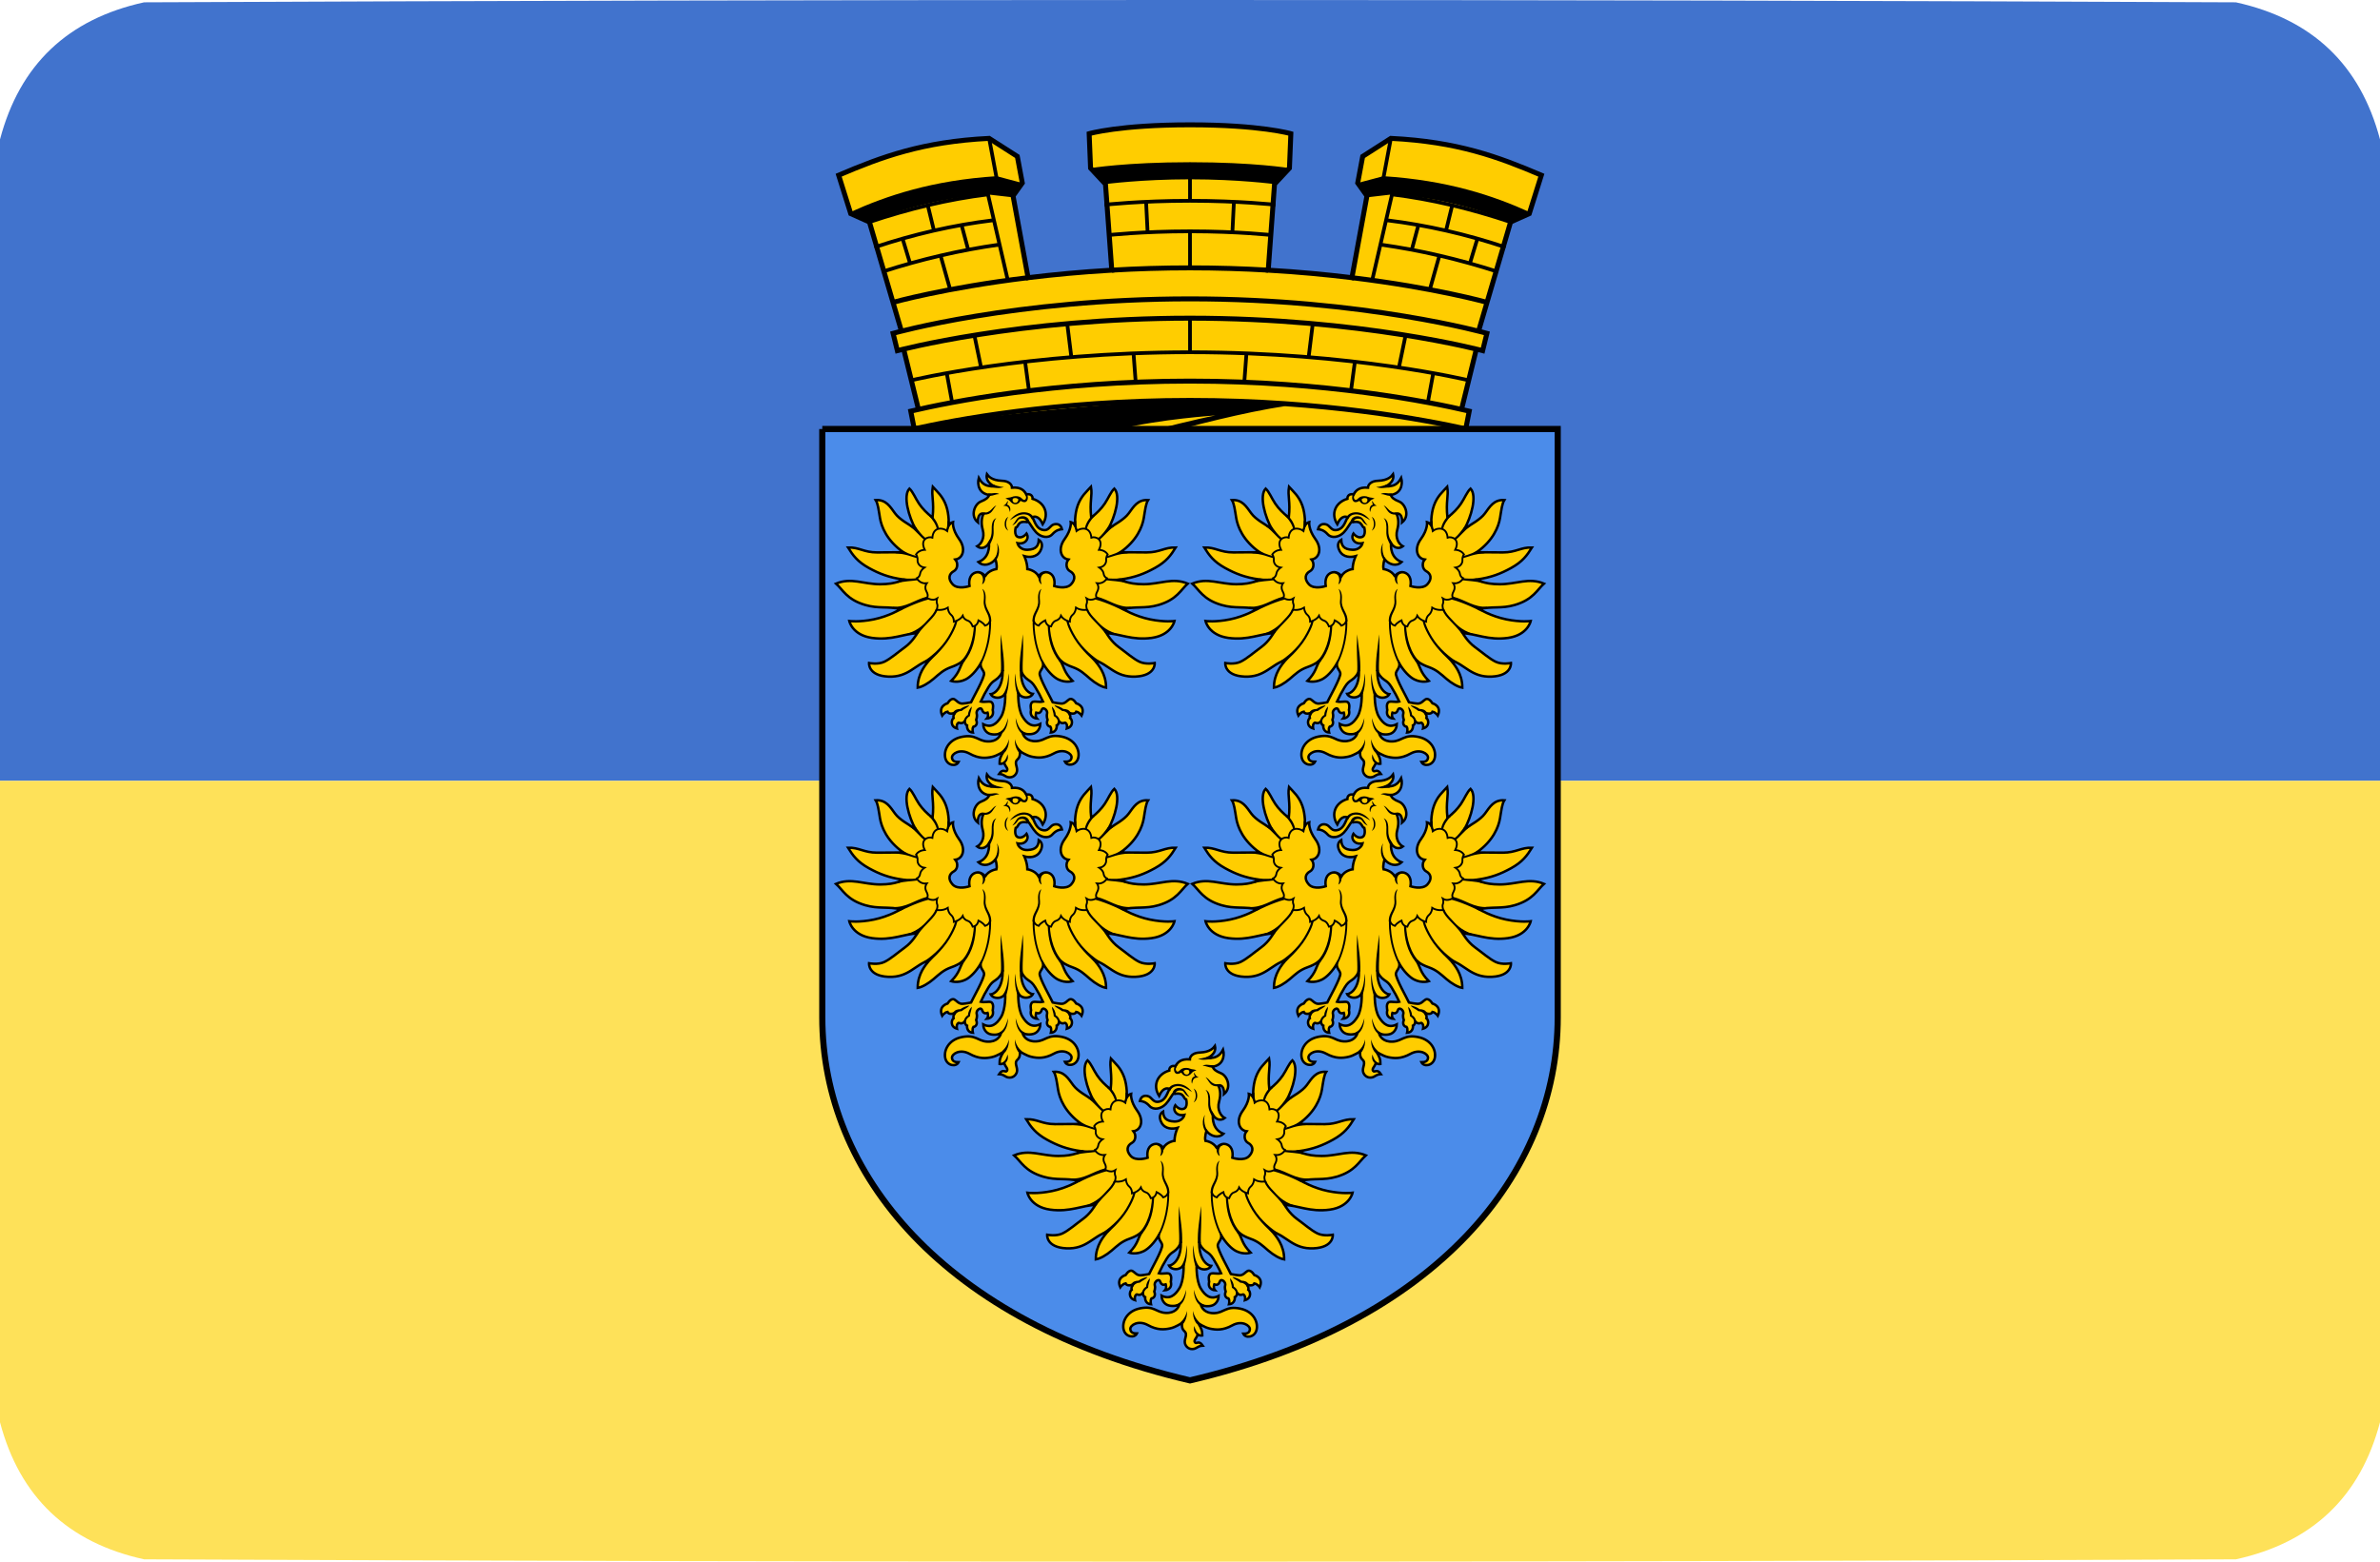 <?xml version="1.0" encoding="UTF-8"?><svg id="a" xmlns="http://www.w3.org/2000/svg" viewBox="0 0 512 336"><defs><style>.bi{fill:#4173cd;}.bi,.bj{fill-rule:evenodd;isolation:isolate;opacity:.998;}.bi,.bj,.bk{stroke-width:0px;}.bl{fill:#4b8cea;stroke-width:1.323px;}.bl,.bm,.bn,.bo,.bp,.bq{stroke:#000;}.bj{fill:#fee159;}.bm{stroke-width:.397px;}.bm,.bn,.bo{fill:none;}.bn,.bp{stroke-width:1.064px;}.bo{stroke-width:.798px;}.bp,.bq{fill:#ffcd00;}.bq{stroke-width:.529px;}</style></defs><path class="bi" d="m512,30v138H0V30C4.23,13.94,14.564,4.107,31,.5,181-.167,331-.167,481,.5c16.436,3.607,26.77,13.44,31,29.5Z"/><path class="bj" d="m0,168h512v138c-4.23,16.06-14.564,25.893-31,29.5-150,.667-300,.667-450,0-16.436-3.607-26.77-13.44-31-29.5v-138Z"/><g id="b"><g id="c"><g id="d"><path id="e" class="bp" d="m198.776,92.938l-4.411-17.973-.305-3.245-7.026-23.953-4.022-1.803-2.596-8.268c9.256-3.95,18.043-7.214,32.373-7.926l6.065,3.882,1.069,5.718-1.986,2.782,3.229,17.591c5.41-.659,11.449-1.234,18.007-1.617l-1.355-18.512-3.207-3.437-.305-7.418s6.529-1.906,21.695-1.906,21.695,1.906,21.695,1.906l-.305,7.418-3.207,3.437-1.355,18.512c6.558.383,12.597.958,18.007,1.617l3.229-17.591-1.986-2.782,1.069-5.718,6.065-3.882c14.33.712,23.116,3.976,32.373,7.926l-2.596,8.268-4.022,1.803-7.026,23.953-.305,3.245-4.411,17.973h-114.447Z"/><path id="f" class="bk" d="m187.035,47.766l-4.136-2.112c7.819-3.553,17.68-6.867,31.515-7.747l5.51,1.462-1.986,3.091-5.246-.599c-13.716.765-25.657,5.905-25.657,5.905Z"/><path id="g" class="bo" d="m212.789,29.77l1.586,8.447-1.836,3.606,4.212,18.249"/><path id="h" class="bn" d="m290.834,59.742c18.005,2.193,29.04,5.309,29.04,5.309m-80.701-6.926c5.291-.309,10.919-.492,16.827-.492s11.536.183,16.827.492m-51.661,1.617c-18.005,2.193-29.04,5.309-29.04,5.309"/><path id="i" class="bk" d="m324.965,47.766l4.136-2.112c-7.819-3.553-17.68-6.867-31.515-7.747l-5.51,1.462,1.986,3.091,5.322-.619c13.792.746,25.581,5.925,25.581,5.925h-0Z"/><path id="j" class="bo" d="m299.211,29.77l-1.586,8.447,1.836,3.606-4.212,18.249"/><path id="k" class="bp" d="m318.957,75.445l.917-3.725s-26.27-7.418-63.874-7.418-63.874,7.418-63.874,7.418l.917,3.725s26.158-6.987,62.957-6.987,62.957,6.987,62.957,6.987Z"/><path id="l" class="bp" d="m315.321,92.272l.753-3.812c-8.551-2.003-30.837-6.464-60.074-6.464s-51.523,4.461-60.074,6.464l.753,3.812c8.384-1.871,30.55-6.12,59.321-6.12s50.937,4.248,59.321,6.12Z"/><path id="m" class="bk" d="m237.818,39.613l-3.207-3.437s7.592-1.274,21.39-1.274,21.39,1.274,21.39,1.274l-3.207,3.437s-7.696-1.033-18.182-1.033-18.182,1.033-18.182,1.033Z"/><path id="n" class="bo" d="m265.442,43.498l-.324,6.557m-18.56-6.557l.324,6.557m9.118,7.579v-7.863m0-6.57v-5.494m0,30.751v7.332m66.157-17.333c-8.336-2.679-16.688-4.642-25.07-5.816m26.798.571c-8.481-2.84-16.977-4.772-25.504-5.816m26.584.371c-8.481-2.84-16.977-4.9-25.504-5.944m12.96,2.295l-1.349,5.525m-1.437,5.418l-1.966,6.979m10.17-10.728l-1.62,5.354m-11.079-8.254l-1.404,5.245m12.167,28.16s-24.844-6.027-59.903-6.027-59.903,6.027-59.903,6.027m112.22-1.456l-1.188,6.447m-15.66-8.961l-.864,6.447m10.368-5.354l1.404-6.775m-19.98-2.404l-.864,6.994m-13.392-.656l-.432,5.792m-77.867-23.434c8.336-2.679,16.688-4.642,25.07-5.816m-26.798.571c8.481-2.84,16.977-4.772,25.504-5.816m-26.584.371c8.481-2.84,16.977-4.9,25.504-5.944m-12.96,2.295l1.349,5.525m1.437,5.418l1.966,6.979m-10.17-10.728l1.62,5.354m11.079-8.254l1.404,5.245m-4.581,26.704l1.188,6.447m15.66-8.961l.864,6.447m-10.368-5.354l-1.404-6.775m19.98-2.404l.864,6.994m13.392-.656l.432,5.792m29.477-31.289s-7.369-.83-17.767-.83-17.767.83-17.767.83m36.132-6.542s-7.617-.858-18.366-.858-18.366.858-18.366.858"/><path id="o" class="bk" d="m240.847,92.325c8.858-2.164,20.619-2.936,20.619-2.936-4.124.773-12.524,2.936-12.524,2.936l5.651-.155s13.135-3.554,21.993-4.791c0,0-8.64-1.227-20.586-1.227s-48.699,3.488-59.321,6.12l44.168.053Z"/></g><path id="p" class="bl" d="m176.895,92.308v126.587c0,33.522,25.93,65.662,79.105,78.104,53.176-12.442,79.105-44.583,79.105-78.104v-126.587h-158.211Z"/><g id="q"><path id="r" class="bq" d="m261.74,246.966s.824-1.108,1.983-.798,1.622,1.468,1.39,2.936c0,0,2.497.855,3.631-.386,1.093-1.198.753-2.283-.254-2.818-.774-.41-1.016-1.649-.328-2.505-1.643-.234-2.339-2.323-.808-4.414,1.531-2.091,1.313-3.632,1.313-3.632,0,0,.618.155.927.695,0,0-.152-2.28.566-4.276.719-1.996,1.886-2.954,2.858-4.018.339,2.062-.34,3.03.041,6.636,1.232-.97,2.18-1.927,2.912-3.006.786-1.159,1.308-2.555,2.068-3.243,1.454,1.552.102,6.181-1.313,8.654,1.544-1.029,3.421-1.998,4.403-3.323,1.049-1.415,1.931-3.014,4.171-2.859-.487.767-.625,2.026-.927,3.863s-1.458,4.857-5.03,7.359c0,0,2.798.04,5.656.04s3.855-1.14,6.249-1.063c-1.041,1.681-2.04,3.056-4.48,4.404-2.25,1.242-4.291,2.036-7.339,2.473,0,0,1.288,1.029,4.894,1.029s6.231-1.498,9.508-.132c-1.453,1.287-2.306,3.429-6.291,4.597-2.88.844-4.845.231-7.642.889,0,0,2.585,1.548,5.808,2.204,3.223.656,5.27.36,5.27.36,0,0-.627,3.028-4.888,3.629-4.261.601-7.046-.983-9.723-.983,0,0,1.02,1.803,2.604,2.95,1.584,1.147,3.113,2.513,4.479,3.169,1.366.656,3.277.273,3.277.273,0,0,.26,2.714-4.134,2.918-4.394.204-5.763-2.666-8.822-3.54.733.916,2.507,2.848,2.492,5.92-.957-.159-2.268-.92-3.425-1.906-1.254-1.069-2.086-1.932-3.862-2.55-1.777-.618-2.626-1.468-2.626-1.468.949,1.492.763,2.491,2.704,4.482,0,0-1.403.499-3.084-.323-1.074-.525-2.294-1.816-3.228-3.382,0,1.057-.551,1.224-.758,2.016-.219.836,2.594,5.737,2.812,6.283,0,0,1.011.219,1.831.273.819.055,1.311-.71,1.748-.929.437-.219.983.109,1.475.874,0,0,2.076.546,1.147,2.623,0,0-.492-.71-1.147-.82,0,0-.273.765-1.584.219,0,0,.437.492.273,1.147.492.328.765,1.803-.71,2.24,0,0,.218-.983-.382-1.257-.109,0-.655.382-1.311-.273,0,0,0,.656-.492.874,0,0,.164,1.421-1.256,1.53,0,0,.218-.82-.109-1.257-.273,0-1.038-.382-.601-1.475,0,0-.273-.71-.109-1.311.164-.601-.437-1.202-.874-1.147-.437.055-.218,1.311-1.475.929,0,0-.273.765.164,1.257,0,0-1.693-.109-1.256-1.858,0,0-.378-1.515.437-1.748.537-.154,1.325.141,2.13-.055-.53-1.159-1.05-2.107-1.639-3.06s-.897-1.171-1.591-1.634c-.693-.463-1.341-1.27-1.468-2.082,0,0-.145,1.991.655,3.551.8,1.56,1.912,1.639,1.912,1.639,0,0-.336.729-1.448.756-1.02.024-1.693-.81-1.693-.81,0,0-.114,3.233.91,4.921.975,1.606,2.158,2.444,3.852,1.581,0,.536-.313,1.616-1.275,2.022-.798.336-2.023.217-2.567-.109.154.627.874,1.912,2.95,1.803,2.076-.109,2.458-1.584,5.462-.983,3.004.601,3.987,3.06,3.55,4.644-.437,1.584-2.349,1.803-2.84.765.574,0,1.353-.066,1.42-.929.065-.831-1.693-2.022-3.769-.874-2.076,1.147-3.573.974-4.807.71h-0c-1.233-.263-2.567-1.202-2.567-1.202.799,1.236.906,1.74.906,2.677-.546.109-.983-.219-.983-.219-.253.858-.914,1.209-.601,1.694s.854-.577,1.693.71c-1.206.07-1.221.676-2.204.733s-1.679-.772-1.675-1.581.633-1.662-.077-2.263c-.752-.636-.491-1.807-.491-1.807,0,0-1.334.939-2.567,1.202-1.233.263-2.731.437-4.807-.71-2.076-1.147-3.834.043-3.769.874.067.863.847.929,1.42.929-.492,1.038-2.403.82-2.84-.765-.437-1.584.546-4.043,3.55-4.644,3.004-.601,3.387.874,5.462.983s2.795-1.176,2.95-1.803c-.544.327-1.77.445-2.567.109-.962-.405-1.275-1.485-1.275-2.022,1.693.863,2.877.026,3.852-1.581,1.025-1.689.91-4.921.91-4.921,0,0-.673.835-1.693.81-1.112-.027-1.448-.756-1.448-.756,0,0,1.112-.079,1.912-1.639.8-1.56.605-3.497.605-3.497-.127.811-.775,1.619-1.468,2.082-.693.463-1.002.681-1.591,1.634-.588.952-1.109,1.9-1.639,3.06.805.195,1.593-.099,2.13.055.815.233.437,1.748.437,1.748.437,1.748-1.256,1.858-1.256,1.858.437-.492.164-1.257.164-1.257-1.256.382-1.038-.874-1.475-.929-.437-.055-1.038.546-.874,1.147.164.601-.109,1.311-.109,1.311.437,1.093-.328,1.475-.601,1.475-.328.437-.109,1.257-.109,1.257-1.42-.109-1.256-1.53-1.256-1.53-.492-.219-.492-.874-.492-.874-.655.656-1.202.273-1.311.273-.601.273-.382,1.257-.382,1.257-1.475-.437-1.202-1.912-.71-2.24-.164-.656.273-1.147.273-1.147-1.311.546-1.584-.219-1.584-.219-.655.109-1.147.82-1.147.82-.929-2.076,1.147-2.623,1.147-2.623.492-.765,1.038-1.093,1.475-.874.437.219.929.983,1.748.929.819-.055,1.831-.273,1.831-.273.218-.546,3.031-5.447,2.812-6.283-.207-.792-.758-.959-.758-2.016-.934,1.567-2.153,2.857-3.228,3.382-1.681.822-3.084.323-3.084.323,1.941-1.991,1.754-2.99,2.704-4.482,0,0-.85.85-2.626,1.468-1.777.618-2.608,1.481-3.862,2.55-1.157.986-2.468,1.747-3.425,1.906-.015-3.072,1.76-5.004,2.492-5.92-3.059.874-4.428,3.744-8.822,3.54-4.394-.204-4.134-2.918-4.134-2.918,0,0,1.912.382,3.277-.273,1.366-.656,2.895-2.022,4.479-3.169,1.584-1.147,2.604-2.95,2.604-2.95-2.676,0-5.462,1.584-9.723.983s-4.888-3.629-4.888-3.629c0,0,2.048.296,5.27-.36,3.223-.656,5.808-2.204,5.808-2.204-2.797-.658-4.762-.045-7.642-.889-3.985-1.168-4.838-3.311-6.291-4.597,3.277-1.366,5.903.132,9.508.132s4.894-1.029,4.894-1.029c-3.048-.437-5.089-1.23-7.339-2.473-2.441-1.348-3.439-2.724-4.48-4.404,2.395-.077,3.391,1.063,6.249,1.063s5.656-.04,5.656-.04c-3.572-2.502-4.729-5.521-5.03-7.359-.302-1.838-.44-3.096-.927-3.863,2.24-.155,3.122,1.444,4.171,2.859.982,1.324,2.859,2.293,4.403,3.323-1.416-2.473-2.767-7.102-1.313-8.654.76.688,1.282,2.084,2.068,3.243.732,1.079,1.68,2.036,2.912,3.006.382-3.606-.298-4.574.041-6.636.972,1.064,2.139,2.022,2.858,4.018s.566,4.276.566,4.276c.309-.541.927-.695.927-.695,0,0-.218,1.541,1.313,3.632,1.531,2.091.835,4.179-.808,4.414.688.856.447,2.094-.328,2.505-1.008.534-1.348,1.62-.254,2.818,1.134,1.242,3.631.386,3.631.386-.232-1.468.232-2.627,1.39-2.936,1.159-.309,1.983.798,1.983.798.772-1.314,2.416-1.51,2.416-1.51,0-1.421.655-2.787.655-2.787-1.027.298-2.673.314-3.441-1.093-.768-1.406-.139-2.126.328-2.404.055,1.257.57,2.065,2.403,2.131s2.185-1.421,2.185-1.421c0,0-1.19.287-1.857-.492-.667-.779-.109-1.584-.109-1.584,0,0,.819,1.093,1.803.765.983-.328.546-2.022.546-2.022-.437-.109-.382-.546-.874-.983-.492-.437-1.529-.219-1.529-.219l-.14-.359c-.646.788-1.107,1.766-1.845,2.545-1.012,1.068-2.625,1.395-3.496.437-.891-.98-1.623-1.036-2.076-1.093.235-.957.895-1.246,1.707-1.041s1.085,1.293,2.086,1.241c1.001-.053,1.593-.692,2.052-1.675.157-.337.518-1.12.518-1.12-1.216-.452-1.896.781-2.23,1.52-1.46-2.282-.353-4.725,2.185-5.464-.058-.668.514-1.166,1.311-.929.462-.802,1.158-1.637,3.113-1.475,0,0-.027-1.382,2.185-1.475,2.17-.092,2.872-.953,3.223-1.421.242,1.052-.311,1.904-1.475,2.568,1.346.091,2.386-.201,3.223-1.767.398,1.546-.141,3.422-2.294,3.661.355.629.598.91,1.875,1.439,1.277.529,2.349,3.06.601,4.48.061-.912-.184-2.099-1.256-1.912.285.418.718,1.717.218,3.497-.505,1.799.382,3.114,1.202,3.551-.617.508-1.753.606-2.567-.71,0,.807-.109,3.151,2.294,4.098-1.104,1.049-2.729.544-3.66-.601,0,0-.433,1.293-.215,2.113,0,0,1.643.196,2.416,1.51l0.0 0Z"/><path id="s" class="bm" d="m242.898,235.554c-.128,0-.637.696-.802,1.707-.948-.743-2.983-.99-3.195,1.421-.906-.324-2.756.351-1.639,2.623,0,0-1.22,0-1.875.983,0,0,.382.492.328,1.202-.055.71.437,1.475,1.475,1.639,0,0-.819.546-.929,1.311s-.71.983-.71.983c0,0,.601,1.257,2.13,1.093,0,0-.601.765-.055,1.748.546.983.109,1.366.109,1.366,0,0,1.147.82,2.185.164,0,0-.218.601,0,1.147.218.546-.109,1.257-.109,1.257,0,0,1.256.273,2.403-.437,0,0,.055.983.71,1.53.655.546.601,1.475.601,1.475,0,0,1.311-.273,1.912-1.257,0,0,.199.763,1.092,1.038.71.219,1.038,1.257,1.038,1.257,0,0,1.038-.055,1.256-1.311,0,0,1.02.474,1.402,1.129,0,0,.929-.164,1.092-1.202,0,0,.323,4.743-2.059,9.403"/><path id="t" class="bk" d="m238.203,234.097c.682.545,1.546,1.939,1.646,2.701l.453-.058c-.127-.971-.918-2.303-1.736-2.958l-.362.316Zm-2.821,2.33l-1.451-.236c1.449,1.014,2.411,2.432,3.283,2.993l.242-.388c-.822-.63-1.465-1.543-2.074-2.37v0Zm-2.623,5.203l-1.867.447c2.31.08,3.682.804,4.657,1.019l.074-.45c-1.25-.208-2.863-1.015-2.863-1.015v-0Zm2.899,5.769c-1.26.21-3.07.06-3.07.06l-1.158.996c1.526-.424,3.058-.412,4.302-.606l-.074-.45Zm2.096,3.973c-2.754.708-4.443,2.349-7.47,2.195l1.778.815s3.308-1.693,5.961-2.375l-.269-.635Zm1.845,2.737c-.34.808-.877,1.421-1.586,2.158s-1.855,2.29-4.569,3.107l2.369.044c.956-1.254,1.812-2.09,2.53-2.835s1.303-1.407,1.678-2.297l-.421-.177Zm4.226,2.418s-.02.262-.233.861-.616,1.512-1.373,2.757c-1.5,2.465-3.897,4.359-5.258,5.197l1.416-.118s2.674-2.28,4.232-4.841c.772-1.268,1.187-2.211,1.412-2.842s.26-.973.26-.973l-.455-.04Zm4.006,1.094c-.108,2.673-.971,6.065-3.029,7.845l.924-.026c1.938-2.413,2.449-5.044,2.56-7.801l-.455-.018Zm-5.682-22.564s.027,1.475-.328,2.022l.382.219s.191-1.202.901-1.612l-.956-.628Zm6.644,11.141l-.598.155c.597-.156,1.142.123,1.378.535.235.411.332.924.023,1.854.582-.284.826-1.251.611-1.96-.422-.314-.812-.565-1.413-.585h0Zm.839,3.502c.487.971.381,1.894.312,2.654-.069.76.218,1.551.522,2.172s.605,1.189.623,1.901l.482.317c.006-1.216-.396-1.807-.695-2.417s-.6-1.246-.534-2.093c.065-.847.055-2.043-.71-2.533v-0Zm4.014,9.783c-.222,4.151.112,5.24.02,7.995l.646-.041c.093-2.806-.356-4.763-.666-7.954v-0Zm1.623,8.423c-.084,1.106-.167,3.125-1.201,4.562l.768-.106c.48-1.371.625-3.16.433-4.457v0Zm-8.394,6.836c-.765.16-1.458.427-1.936.799-.661.031-1.233.161-1.536.751l.283.747c.318-.831,1.065-1.064,1.5-1.057.607-.51,1.339-.717,1.69-1.241v0Zm.491.272c-.506.566-.784,1.199-.81,1.822-.817.476-.918,1.376-.918,1.376l.455.013s.065-.707.887-1.14c.03-.812.422-1.454.387-2.072v-0Zm7.825,2.472c-.52,1.822-.986,2.801-2.332,3.283l1.014.066c.49-.429,1.248-1.331,1.317-3.349v-0Zm.156,4.559c-.31,1.642-1.44,2.512-1.44,2.512l.59.323s.986-1.012.849-2.835v0Zm2.767,5.126c-.444-.222-.997-.963-1.168-1.882-.307.869.093,1.732.75,2.043l.418-.161Z"/><path id="u" class="bk" d="m255.65,230.224c.414.247.15,1.033-.388.983-.538-.05-.631-.469-.657-.765.351-.3.629-.321,1.045-.218h0Zm-.372,1.285c.483-.018.825-.322,1.132-.684.341-.403.978-.533.978-.533-.489-.285-.902-.151-1.367-.358-.465-.207-.996-.199-1.399-.114-.426.09-.693.358-.988.621s-.6.118-.683-.271.335-.944.518-1.334l-.515.159c-.229.446-.396.659-.399,1.119-.004.46.238.817.528.918s.753-.074,1.046-.263c.284.474.666.758,1.149.74v0Zm1.792.074c-.768.134-.855,1.07-.642,1.591.23-1.099.461-1.315,1.435-1.347-.512-.224-.708-.527-.971-1.087,0,0-.125.493.178.843v0Z"/><path id="v" class="bk" d="m259.935,227.285s-1.171.484-2.227.506c1.126.459,2.071.087,3.007.102l-.78-.608Zm1.188,1.91c-1.045.032-1.63-.317-2.415.114.841.024,1.095.343,2.106.421l.309-.535Zm1.15,4.089c-1.763.238-2.024-1.246-2.934-1.514.859.878.91,2.05,2.688,1.964l.247-.45Zm-9.095-.052c-.677.059-1.301.273-1.77.917l.313.597c.336-.753.88-1.005,1.495-1.058,1.289-.089,2.286.718,3.225,1.264-.828-1.098-2.004-1.818-3.263-1.719Zm1.236,1.021c-.65-.349-1.777-.233-2.118.737l.562.161c.271-.546.959-.619,1.458-.471.499.148.475.908,1.591,1.381-.704-.776-.842-1.46-1.492-1.808h0Zm5.509,3.039c-.065,1.269.425,2.237.856,2.913l.306-.499s-.785-1.089-.746-2.473c.039-1.385-.113-2.415-1-2.759.561.599.649,1.549.584,2.818Zm-.554,6.199l.343-.298s-.976-1.289-.528-3.35c-1.059,2.15.185,3.648.185,3.648Zm-2.592-9.276s1.043,1.468 0,2.975c0,0,.811-.348.772-1.507-.04-1.198-.772-1.468-.772-1.468h0Z"/><path id="w" class="bm" d="m269.102,235.554c.128,0,.637.696.802,1.707.948-.743,2.983-.99,3.195,1.421.906-.324,2.756.351,1.639,2.623,0,0,1.22,0,1.875.983,0,0-.382.492-.328,1.202.055.71-.437,1.475-1.475,1.639,0,0,.819.546.929,1.311.109.765.71.983.71.983,0,0-.601,1.257-2.13,1.093,0,0,.601.765.055,1.748-.546.983-.109,1.366-.109,1.366,0,0-1.147.82-2.185.164,0,0,.218.601,0,1.147-.218.546.109,1.257.109,1.257,0,0-1.256.273-2.403-.437,0,0-.055.983-.71,1.53-.655.546-.601,1.475-.601,1.475,0,0-1.311-.273-1.912-1.257,0,0-.199.763-1.092,1.038-.71.219-1.038,1.257-1.038,1.257,0,0-1.038-.055-1.256-1.311,0,0-1.02.474-1.402,1.129,0,0-.929-.164-1.092-1.202,0,0-.323,4.743,2.059,9.403"/><path id="x" class="bk" d="m273.797,234.097c-.682.545-1.546,1.939-1.646,2.701l-.453-.058c.127-.971.918-2.303,1.736-2.958l.362.316Zm2.821,2.33l1.451-.236c-1.449,1.014-2.411,2.432-3.283,2.993l-.242-.388c.822-.63,1.465-1.543,2.074-2.37v0Zm2.623,5.203l1.867.447c-2.31.08-3.682.804-4.657,1.019l-.074-.45c1.25-.208,2.863-1.015,2.863-1.015l-0-0Zm-2.899,5.769c1.26.21,3.07.06,3.07.06l1.158.996c-1.526-.424-3.058-.412-4.302-.606l.074-.45Zm-2.096,3.973c2.754.708,4.443,2.349,7.47,2.195l-1.778.815s-3.308-1.693-5.961-2.375l.269-.635Zm-1.845,2.737c.34.808.877,1.421,1.586,2.158.71.737,1.855,2.29,4.569,3.107l-2.369.044c-.956-1.254-1.812-2.09-2.53-2.835s-1.303-1.407-1.678-2.297l.421-.177Zm-4.226,2.418s.02.262.233.861c.213.598.616,1.512,1.373,2.757,1.5,2.465,3.897,4.359,5.258,5.197l-1.416-.118s-2.674-2.28-4.232-4.841c-.772-1.268-1.187-2.211-1.412-2.842-.224-.631-.26-.973-.26-.973l.455-.04Zm-4.006,1.094c.108,2.673.971,6.065,3.029,7.845l-.924-.026c-1.938-2.413-2.449-5.044-2.56-7.801l.455-.018Zm5.682-22.564s-.027,1.475.328,2.022l-.382.219s-.191-1.202-.901-1.612l.956-.628Zm-6.644,11.141l.598.155c-.598-.156-1.142.123-1.378.535-.235.411-.332.924-.022,1.854-.582-.284-.826-1.251-.611-1.96.422-.314.812-.565,1.413-.585h-0Zm-.839,3.502c-.487.971-.381,1.894-.312,2.654.069.76-.218,1.551-.522,2.172-.304.621-.605,1.189-.623,1.901l-.482.317c-.007-1.216.396-1.807.695-2.417.298-.61.6-1.246.534-2.093-.066-.847-.055-2.043.71-2.533v-0Zm-4.014,9.783c.222,4.151-.112,5.24-.02,7.995l-.646-.041c-.093-2.806.356-4.763.666-7.954l-0-0Zm-1.623,8.423c.084,1.106.167,3.125,1.201,4.562l-.768-.106c-.48-1.371-.625-3.16-.433-4.457v0Zm8.394,6.836c.765.16,1.458.427,1.936.799.661.031,1.233.161,1.536.751l-.283.747c-.318-.831-1.065-1.064-1.5-1.057-.607-.51-1.339-.717-1.69-1.241v0Zm-.491.272c.506.566.784,1.199.81,1.822.817.476.918,1.376.918,1.376l-.455.013s-.065-.707-.887-1.14c-.03-.812-.422-1.454-.387-2.072v-0Zm-7.825,2.472c.52,1.822.986,2.801,2.332,3.283l-1.014.066c-.49-.429-1.248-1.331-1.317-3.349v-0Zm-.156,4.559c.31,1.642,1.44,2.512,1.44,2.512l-.59.323s-.986-1.012-.849-2.835v0Z"/></g><g id="y"><g id="z"><path id="aa" class="bq" d="m300.061,188.551s.824-1.108,1.983-.798,1.622,1.468,1.39,2.936c0,0,2.497.855,3.631-.386,1.093-1.198.753-2.283-.254-2.818-.774-.41-1.016-1.649-.328-2.505-1.643-.234-2.339-2.323-.808-4.414,1.531-2.091,1.313-3.632,1.313-3.632,0,0,.618.155.927.695,0,0-.152-2.28.566-4.276.719-1.996,1.886-2.954,2.858-4.018.339,2.062-.34,3.03.041,6.636,1.232-.97,2.18-1.927,2.912-3.006.786-1.159,1.308-2.555,2.068-3.243,1.454,1.552.102,6.181-1.313,8.654,1.544-1.029,3.421-1.998,4.403-3.323,1.049-1.415,1.931-3.014,4.171-2.859-.487.767-.625,2.026-.927,3.863s-1.458,4.857-5.03,7.359c0,0,2.798.04,5.656.04s3.855-1.14,6.249-1.063c-1.041,1.681-2.04,3.056-4.48,4.404-2.25,1.242-4.291,2.036-7.339,2.473,0,0,1.288,1.029,4.894,1.029s6.231-1.498,9.508-.132c-1.453,1.287-2.306,3.429-6.291,4.597-2.88.844-4.845.231-7.642.889,0,0,2.585,1.548,5.808,2.204,3.223.656,5.27.36,5.27.36,0,0-.627,3.028-4.888,3.629-4.261.601-7.046-.983-9.723-.983,0,0,1.02,1.803,2.604,2.95,1.584,1.147,3.113,2.513,4.479,3.169,1.366.656,3.277.273,3.277.273,0,0,.26,2.714-4.134,2.918-4.394.204-5.763-2.666-8.822-3.54.733.916,2.507,2.848,2.492,5.92-.957-.159-2.268-.92-3.425-1.906-1.254-1.069-2.086-1.932-3.862-2.55-1.777-.618-2.626-1.468-2.626-1.468.949,1.492.763,2.491,2.704,4.482,0,0-1.403.499-3.084-.323-1.074-.525-2.294-1.816-3.228-3.382,0,1.057-.551,1.224-.758,2.016-.219.836,2.594,5.737,2.812,6.283,0,0,1.011.219,1.831.273.819.055,1.311-.71,1.748-.929.437-.219.983.109,1.475.874,0,0,2.076.546,1.147,2.623,0,0-.492-.71-1.147-.82,0,0-.273.765-1.584.219,0,0,.437.492.273,1.147.492.328.765,1.803-.71,2.24,0,0,.218-.983-.382-1.257-.109,0-.655.382-1.311-.273,0,0,0,.656-.492.874,0,0,.164,1.421-1.256,1.53,0,0,.218-.82-.109-1.257-.273,0-1.038-.382-.601-1.475,0,0-.273-.71-.109-1.311.164-.601-.437-1.202-.874-1.147-.437.055-.218,1.311-1.475.929,0,0-.273.765.164,1.257,0,0-1.693-.109-1.256-1.858,0,0-.378-1.515.437-1.748.537-.154,1.325.141,2.13-.055-.53-1.159-1.05-2.107-1.639-3.06s-.897-1.171-1.591-1.634c-.693-.463-1.341-1.27-1.468-2.082,0,0-.145,1.991.655,3.551.8,1.56,1.912,1.639,1.912,1.639,0,0-.336.729-1.448.756-1.02.024-1.693-.81-1.693-.81,0,0-.114,3.233.91,4.921.975,1.606,2.158,2.444,3.852,1.581,0,.536-.313,1.616-1.275,2.022-.798.336-2.023.217-2.567-.109.154.627.874,1.912,2.95,1.803,2.076-.109,2.458-1.584,5.462-.983,3.004.601,3.987,3.06,3.55,4.644-.437,1.584-2.349,1.803-2.84.765.574,0,1.353-.066,1.42-.929.065-.831-1.693-2.022-3.769-.874-2.076,1.147-3.573.974-4.807.71h-0c-1.233-.263-2.567-1.202-2.567-1.202.799,1.236.906,1.74.906,2.677-.546.109-.983-.219-.983-.219-.253.858-.914,1.209-.601,1.694s.854-.577,1.693.71c-1.206.07-1.221.676-2.204.733s-1.679-.772-1.675-1.581.633-1.662-.077-2.263c-.752-.636-.491-1.807-.491-1.807,0,0-1.334.939-2.567,1.202-1.233.263-2.731.437-4.807-.71-2.076-1.147-3.834.043-3.769.874.067.863.847.929,1.42.929-.492,1.038-2.403.82-2.84-.765-.437-1.584.546-4.043,3.55-4.644,3.004-.601,3.387.874,5.462.983s2.795-1.176,2.95-1.803c-.544.327-1.77.445-2.567.109-.962-.405-1.275-1.485-1.275-2.022,1.693.863,2.877.026,3.852-1.581,1.025-1.689.91-4.921.91-4.921,0,0-.673.835-1.693.81-1.112-.027-1.448-.756-1.448-.756,0,0,1.112-.079,1.912-1.639.8-1.56.605-3.497.605-3.497-.127.811-.775,1.619-1.468,2.082-.693.463-1.002.681-1.591,1.634-.588.952-1.109,1.9-1.639,3.06.805.195,1.593-.099,2.13.055.815.233.437,1.748.437,1.748.437,1.748-1.256,1.858-1.256,1.858.437-.492.164-1.257.164-1.257-1.256.382-1.038-.874-1.475-.929-.437-.055-1.038.546-.874,1.147.164.601-.109,1.311-.109,1.311.437,1.093-.328,1.475-.601,1.475-.328.437-.109,1.257-.109,1.257-1.42-.109-1.256-1.53-1.256-1.53-.492-.219-.492-.874-.492-.874-.655.656-1.202.273-1.311.273-.601.273-.382,1.257-.382,1.257-1.475-.437-1.202-1.912-.71-2.24-.164-.656.273-1.147.273-1.147-1.311.546-1.584-.219-1.584-.219-.655.109-1.147.82-1.147.82-.929-2.076,1.147-2.623,1.147-2.623.492-.765,1.038-1.093,1.475-.874.437.219.929.983,1.748.929.819-.055,1.831-.273,1.831-.273.218-.546,3.031-5.447,2.812-6.283-.207-.792-.758-.959-.758-2.016-.934,1.567-2.153,2.857-3.228,3.382-1.681.822-3.084.323-3.084.323,1.941-1.991,1.754-2.99,2.704-4.482,0,0-.85.85-2.626,1.468-1.777.618-2.608,1.481-3.862,2.55-1.157.986-2.468,1.747-3.425,1.906-.015-3.072,1.76-5.004,2.492-5.92-3.059.874-4.428,3.744-8.822,3.54-4.394-.204-4.134-2.918-4.134-2.918,0,0,1.912.382,3.277-.273,1.366-.656,2.895-2.022,4.479-3.169,1.584-1.147,2.604-2.95,2.604-2.95-2.676,0-5.462,1.584-9.723.983s-4.888-3.629-4.888-3.629c0,0,2.048.296,5.27-.36,3.223-.656,5.808-2.204,5.808-2.204-2.797-.658-4.762-.045-7.642-.889-3.985-1.168-4.838-3.311-6.291-4.597,3.277-1.366,5.903.132,9.508.132s4.894-1.029,4.894-1.029c-3.048-.437-5.089-1.23-7.339-2.473-2.441-1.348-3.439-2.724-4.48-4.404,2.395-.077,3.391,1.063,6.249,1.063s5.656-.04,5.656-.04c-3.572-2.502-4.729-5.521-5.03-7.359-.302-1.838-.44-3.096-.927-3.863,2.24-.155,3.122,1.444,4.171,2.859.982,1.324,2.859,2.293,4.403,3.323-1.416-2.473-2.767-7.102-1.313-8.654.76.688,1.282,2.084,2.068,3.243.732,1.079,1.68,2.036,2.912,3.006.382-3.606-.298-4.574.041-6.636.972,1.064,2.139,2.022,2.858,4.018s.566,4.276.566,4.276c.309-.541.927-.695.927-.695,0,0-.218,1.541,1.313,3.632,1.531,2.091.835,4.179-.808,4.414.688.856.447,2.094-.328,2.505-1.008.534-1.348,1.62-.254,2.818,1.134,1.242,3.631.386,3.631.386-.232-1.468.232-2.627,1.39-2.936,1.159-.309,1.983.798,1.983.798.772-1.314,2.416-1.51,2.416-1.51,0-1.421.655-2.787.655-2.787-1.027.298-2.673.314-3.441-1.093-.768-1.406-.139-2.126.328-2.404.055,1.257.57,2.065,2.403,2.131s2.185-1.421,2.185-1.421c0,0-1.19.287-1.857-.492-.667-.779-.109-1.584-.109-1.584,0,0,.819,1.093,1.803.765.983-.328.546-2.022.546-2.022-.437-.109-.382-.546-.874-.983-.492-.437-1.529-.219-1.529-.219l-.14-.359c-.646.788-1.107,1.766-1.845,2.545-1.012,1.068-2.625,1.395-3.496.437-.891-.98-1.623-1.036-2.076-1.093.235-.957.895-1.246,1.707-1.041s1.085,1.293,2.086,1.241c1.001-.053,1.593-.692,2.052-1.675.157-.337.518-1.12.518-1.12-1.216-.452-1.896.781-2.23,1.52-1.46-2.282-.353-4.725,2.185-5.464-.058-.668.514-1.166,1.311-.929.462-.802,1.158-1.637,3.113-1.475,0,0-.027-1.382,2.185-1.475,2.17-.092,2.872-.953,3.223-1.421.242,1.052-.311,1.904-1.475,2.568,1.346.091,2.386-.201,3.223-1.767.398,1.546-.141,3.422-2.294,3.661.355.629.598.91,1.875,1.439,1.277.529,2.349,3.06.601,4.48.061-.912-.184-2.099-1.256-1.912.285.418.718,1.717.218,3.497-.505,1.799.382,3.114,1.202,3.551-.617.508-1.753.606-2.567-.71,0,.807-.109,3.151,2.294,4.098-1.104,1.049-2.729.544-3.66-.601,0,0-.433,1.293-.215,2.113,0,0,1.643.196,2.416,1.51l0.0 0Z"/><path id="ab" class="bm" d="m281.218,177.138c-.128,0-.637.696-.802,1.707-.948-.743-2.983-.99-3.195,1.421-.906-.324-2.756.351-1.639,2.623,0,0-1.22,0-1.875.983,0,0,.382.492.328,1.202-.055.71.437,1.475,1.475,1.639,0,0-.819.546-.929,1.311s-.71.983-.71.983c0,0,.601,1.257,2.13,1.093,0,0-.601.765-.055,1.748.546.983.109,1.366.109,1.366,0,0,1.147.82,2.185.164,0,0-.218.601,0,1.147.218.546-.109,1.257-.109,1.257,0,0,1.256.273,2.403-.437,0,0,.055.983.71,1.53.655.546.601,1.475.601,1.475,0,0,1.311-.273,1.912-1.257,0,0,.199.763,1.092,1.038.71.219,1.038,1.257,1.038,1.257,0,0,1.038-.055,1.256-1.311,0,0,1.02.474,1.402,1.129,0,0,.929-.164,1.092-1.202,0,0,.323,4.743-2.059,9.403"/><path id="ac" class="bk" d="m276.523,175.681c.682.545,1.546,1.939,1.646,2.701l.453-.058c-.127-.971-.918-2.303-1.736-2.958l-.362.316Zm-2.821,2.33l-1.451-.236c1.449,1.014,2.411,2.432,3.283,2.993l.242-.388c-.822-.63-1.465-1.543-2.074-2.37v0Zm-2.623,5.203l-1.867.447c2.31.08,3.682.804,4.657,1.019l.074-.45c-1.25-.208-2.863-1.015-2.863-1.015v-0Zm2.899,5.769c-1.26.21-3.07.06-3.07.06l-1.158.996c1.526-.424,3.058-.412,4.302-.606l-.074-.45Zm2.096,3.973c-2.754.708-4.443,2.349-7.47,2.195l1.778.815s3.308-1.693,5.961-2.375l-.269-.635Zm1.845,2.737c-.34.808-.877,1.421-1.586,2.158s-1.855,2.29-4.569,3.107l2.369.044c.956-1.254,1.812-2.09,2.53-2.835s1.303-1.407,1.678-2.297l-.421-.177Zm4.226,2.418s-.02.262-.233.861-.616,1.512-1.373,2.757c-1.5,2.465-3.897,4.359-5.258,5.197l1.416-.118s2.674-2.28,4.232-4.841c.772-1.268,1.187-2.211,1.412-2.842s.26-.973.26-.973l-.455-.04Zm4.006,1.094c-.108,2.673-.971,6.065-3.029,7.845l.924-.026c1.938-2.413,2.449-5.044,2.56-7.801l-.455-.018Zm-5.682-22.564s.027,1.475-.328,2.022l.382.219s.191-1.202.901-1.612l-.956-.628Zm6.644,11.141l-.598.155c.597-.156,1.142.123,1.378.535.235.411.332.924.023,1.854.582-.284.826-1.251.611-1.96-.422-.314-.812-.565-1.413-.585h0Zm.839,3.502c.487.971.381,1.894.312,2.654-.069.76.218,1.551.522,2.172s.605,1.189.623,1.901l.482.317c.006-1.216-.396-1.807-.695-2.417s-.6-1.246-.534-2.093c.065-.847.055-2.043-.71-2.533v-0Zm4.014,9.783c-.222,4.151.112,5.24.02,7.995l.646-.041c.093-2.806-.356-4.763-.666-7.954v-0Zm1.623,8.423c-.084,1.106-.167,3.125-1.201,4.562l.768-.106c.48-1.371.625-3.16.433-4.457v0Zm-8.394,6.836c-.765.16-1.458.427-1.936.799-.661.031-1.233.161-1.536.751l.283.747c.318-.831,1.065-1.064,1.5-1.057.607-.51,1.339-.717,1.69-1.241v0Zm.491.272c-.506.566-.784,1.199-.81,1.822-.817.476-.918,1.376-.918,1.376l.455.013s.065-.707.887-1.14c.03-.812.422-1.454.387-2.072v-0Zm7.825,2.472c-.52,1.822-.986,2.801-2.332,3.283l1.014.066c.49-.429,1.248-1.331,1.317-3.349v-0Zm.156,4.559c-.31,1.642-1.44,2.512-1.44,2.512l.59.323s.986-1.012.849-2.835v0Zm2.767,5.126c-.444-.222-.997-.963-1.168-1.882-.307.869.093,1.732.75,2.043l.418-.161Z"/><path id="ad" class="bk" d="m293.971,171.808c.414.247.15,1.033-.388.983-.538-.05-.631-.469-.657-.765.351-.3.629-.321,1.045-.218h0Zm-.372,1.285c.483-.018.825-.322,1.132-.684.341-.403.978-.533.978-.533-.489-.285-.902-.151-1.367-.358-.465-.207-.996-.199-1.399-.114-.426.09-.693.358-.988.621s-.6.118-.683-.271.335-.944.518-1.334l-.515.159c-.229.446-.396.659-.399,1.119-.004.46.238.817.528.918s.753-.074,1.046-.263c.284.474.666.758,1.149.74v0Zm1.792.074c-.768.134-.855,1.07-.642,1.591.23-1.099.461-1.315,1.435-1.347-.512-.224-.708-.527-.971-1.087,0,0-.125.493.178.843v0Z"/><path id="ae" class="bk" d="m298.255,168.869s-1.171.484-2.227.506c1.126.459,2.071.087,3.007.102l-.78-.608Zm1.188,1.91c-1.045.032-1.63-.317-2.415.114.841.024,1.095.343,2.106.421l.309-.535Zm1.15,4.089c-1.763.238-2.024-1.246-2.934-1.514.859.878.91,2.05,2.688,1.964l.247-.45Zm-9.095-.052c-.677.059-1.301.273-1.77.917l.313.597c.336-.753.88-1.005,1.495-1.058,1.289-.089,2.286.718,3.225,1.264-.828-1.098-2.004-1.818-3.263-1.719Zm1.236,1.021c-.65-.349-1.777-.233-2.118.737l.562.161c.271-.546.959-.619,1.458-.471.499.148.475.908,1.591,1.381-.704-.776-.842-1.46-1.492-1.808h0Zm5.509,3.039c-.065,1.269.425,2.237.856,2.913l.306-.499s-.785-1.089-.746-2.473c.039-1.385-.113-2.415-1-2.759.561.599.649,1.549.584,2.818Zm-.554,6.199l.343-.298s-.976-1.289-.528-3.35c-1.059,2.15.185,3.648.185,3.648Zm-2.592-9.276s1.043,1.468 0,2.975c0,0,.811-.348.772-1.507-.04-1.198-.772-1.468-.772-1.468h0Z"/><path id="af" class="bm" d="m307.423,177.138c.128,0,.637.696.802,1.707.948-.743,2.983-.99,3.195,1.421.906-.324,2.756.351,1.639,2.623,0,0,1.22,0,1.875.983,0,0-.382.492-.328,1.202.055.71-.437,1.475-1.475,1.639,0,0,.819.546.929,1.311.109.765.71.983.71.983,0,0-.601,1.257-2.13,1.093,0,0,.601.765.055,1.748-.546.983-.109,1.366-.109,1.366,0,0-1.147.82-2.185.164,0,0,.218.601,0,1.147-.218.546.109,1.257.109,1.257,0,0-1.256.273-2.403-.437,0,0-.055.983-.71,1.53-.655.546-.601,1.475-.601,1.475,0,0-1.311-.273-1.912-1.257,0,0-.199.763-1.092,1.038-.71.219-1.038,1.257-1.038,1.257,0,0-1.038-.055-1.256-1.311,0,0-1.02.474-1.402,1.129,0,0-.929-.164-1.092-1.202,0,0-.323,4.743,2.059,9.403"/><path id="ag" class="bk" d="m312.118,175.681c-.682.545-1.546,1.939-1.646,2.701l-.453-.058c.127-.971.918-2.303,1.736-2.958l.362.316Zm2.821,2.33l1.451-.236c-1.449,1.014-2.411,2.432-3.283,2.993l-.242-.388c.822-.63,1.465-1.543,2.074-2.37v0Zm2.623,5.203l1.867.447c-2.31.08-3.682.804-4.657,1.019l-.074-.45c1.25-.208,2.863-1.015,2.863-1.015l-0-0Zm-2.899,5.769c1.26.21,3.07.06,3.07.06l1.158.996c-1.526-.424-3.058-.412-4.302-.606l.074-.45Zm-2.096,3.973c2.754.708,4.443,2.349,7.47,2.195l-1.778.815s-3.308-1.693-5.961-2.375l.269-.635Zm-1.845,2.737c.34.808.877,1.421,1.586,2.158.71.737,1.855,2.29,4.569,3.107l-2.369.044c-.956-1.254-1.812-2.09-2.53-2.835s-1.303-1.407-1.678-2.297l.421-.177Zm-4.226,2.418s.02.262.233.861c.213.598.616,1.512,1.373,2.757,1.5,2.465,3.897,4.359,5.258,5.197l-1.416-.118s-2.674-2.28-4.232-4.841c-.772-1.268-1.187-2.211-1.412-2.842-.224-.631-.26-.973-.26-.973l.455-.04Zm-4.006,1.094c.108,2.673.971,6.065,3.029,7.845l-.924-.026c-1.938-2.413-2.449-5.044-2.56-7.801l.455-.018Zm5.682-22.564s-.027,1.475.328,2.022l-.382.219s-.191-1.202-.901-1.612l.956-.628Zm-6.644,11.141l.598.155c-.598-.156-1.142.123-1.378.535-.235.411-.332.924-.022,1.854-.582-.284-.826-1.251-.611-1.96.422-.314.812-.565,1.413-.585h-0Zm-.839,3.502c-.487.971-.381,1.894-.312,2.654.069.76-.218,1.551-.522,2.172-.304.621-.605,1.189-.623,1.901l-.482.317c-.007-1.216.396-1.807.695-2.417.298-.61.6-1.246.534-2.093-.066-.847-.055-2.043.71-2.533v-0Zm-4.014,9.783c.222,4.151-.112,5.24-.02,7.995l-.646-.041c-.093-2.806.356-4.763.666-7.954l-0-0Zm-1.623,8.423c.084,1.106.167,3.125,1.201,4.562l-.768-.106c-.48-1.371-.625-3.16-.433-4.457v0Zm8.394,6.836c.765.16,1.458.427,1.936.799.661.031,1.233.161,1.536.751l-.283.747c-.318-.831-1.065-1.064-1.5-1.057-.607-.51-1.339-.717-1.69-1.241v0Zm-.491.272c.506.566.784,1.199.81,1.822.817.476.918,1.376.918,1.376l-.455.013s-.065-.707-.887-1.14c-.03-.812-.422-1.454-.387-2.072v-0Zm-7.825,2.472c.52,1.822.986,2.801,2.332,3.283l-1.014.066c-.49-.429-1.248-1.331-1.317-3.349v-0Zm-.156,4.559c.31,1.642,1.44,2.512,1.44,2.512l-.59.323s-.986-1.012-.849-2.835v0Z"/></g></g><g id="ah"><g id="ai"><path id="aj" class="bq" d="m211.939,188.551s-.824-1.108-1.983-.798-1.622,1.468-1.39,2.936c0,0-2.497.855-3.631-.386-1.093-1.198-.753-2.283.254-2.818.774-.41,1.016-1.649.328-2.505,1.643-.234,2.339-2.323.808-4.414-1.531-2.091-1.313-3.632-1.313-3.632,0,0-.618.155-.927.695,0,0,.152-2.28-.566-4.276-.719-1.996-1.886-2.954-2.858-4.018-.339,2.062.34,3.03-.041,6.636-1.232-.97-2.18-1.927-2.912-3.006-.786-1.159-1.308-2.555-2.068-3.243-1.454,1.552-.102,6.181,1.313,8.654-1.544-1.029-3.421-1.998-4.403-3.323-1.049-1.415-1.931-3.014-4.171-2.859.487.767.625,2.026.927,3.863s1.458,4.857,5.03,7.359c0,0-2.798.04-5.656.04s-3.855-1.14-6.249-1.063c1.041,1.681,2.04,3.056,4.48,4.404,2.25,1.242,4.291,2.036,7.339,2.473,0,0-1.288,1.029-4.894,1.029s-6.231-1.498-9.508-.132c1.453,1.287,2.306,3.429,6.291,4.597,2.88.844,4.845.231,7.642.889,0,0-2.585,1.548-5.808,2.204-3.223.656-5.27.36-5.27.36,0,0,.627,3.028,4.888,3.629,4.261.601,7.046-.983,9.723-.983,0,0-1.02,1.803-2.604,2.95-1.584,1.147-3.113,2.513-4.479,3.169-1.366.656-3.277.273-3.277.273,0,0-.26,2.714,4.134,2.918,4.394.204,5.763-2.666,8.822-3.54-.733.916-2.507,2.848-2.492,5.92.957-.159,2.268-.92,3.425-1.906,1.254-1.069,2.086-1.932,3.862-2.55,1.777-.618,2.626-1.468,2.626-1.468-.949,1.492-.763,2.491-2.704,4.482,0,0,1.403.499,3.084-.323,1.074-.525,2.294-1.816,3.228-3.382,0,1.057.551,1.224.758,2.016.219.836-2.594,5.737-2.812,6.283,0,0-1.011.219-1.831.273-.819.055-1.311-.71-1.748-.929-.437-.219-.983.109-1.475.874,0,0-2.076.546-1.147,2.623,0,0,.492-.71,1.147-.82,0,0,.273.765,1.584.219,0,0-.437.492-.273,1.147-.492.328-.765,1.803.71,2.24,0,0-.218-.983.382-1.257.109,0,.655.382,1.311-.273,0,0,0,.656.492.874,0,0-.164,1.421,1.256,1.53,0,0-.218-.82.109-1.257.273,0,1.038-.382.601-1.475,0,0,.273-.71.109-1.311-.164-.601.437-1.202.874-1.147.437.055.218,1.311,1.475.929,0,0,.273.765-.164,1.257,0,0,1.693-.109,1.256-1.858,0,0,.378-1.515-.437-1.748-.537-.154-1.325.141-2.13-.055.53-1.159,1.05-2.107,1.639-3.06s.897-1.171,1.591-1.634c.693-.463,1.341-1.27,1.468-2.082,0,0,.145,1.991-.655,3.551-.8,1.56-1.912,1.639-1.912,1.639,0,0,.336.729,1.448.756,1.02.024,1.693-.81,1.693-.81,0,0,.114,3.233-.91,4.921-.975,1.606-2.158,2.444-3.852,1.581,0,.536.313,1.616,1.275,2.022.798.336,2.023.217,2.567-.109-.154.627-.874,1.912-2.95,1.803-2.076-.109-2.458-1.584-5.462-.983-3.004.601-3.987,3.06-3.55,4.644.437,1.584,2.349,1.803,2.84.765-.574,0-1.353-.066-1.42-.929-.065-.831,1.693-2.022,3.769-.874,2.076,1.147,3.573.974,4.807.71h0c1.233-.263,2.567-1.202,2.567-1.202-.799,1.236-.906,1.74-.906,2.677.546.109.983-.219.983-.219.253.858.914,1.209.601,1.694s-.854-.577-1.693.71c1.206.07,1.221.676,2.204.733s1.679-.772,1.675-1.581-.633-1.662.077-2.263c.752-.636.491-1.807.491-1.807,0,0,1.334.939,2.567,1.202,1.233.263,2.731.437,4.807-.71,2.076-1.147,3.834.043,3.769.874-.067.863-.847.929-1.42.929.492,1.038,2.403.82,2.84-.765.437-1.584-.546-4.043-3.55-4.644-3.004-.601-3.387.874-5.462.983s-2.795-1.176-2.95-1.803c.544.327,1.77.445,2.567.109.962-.405,1.275-1.485,1.275-2.022-1.693.863-2.877.026-3.852-1.581-1.025-1.689-.91-4.921-.91-4.921,0,0,.673.835,1.693.81,1.112-.027,1.448-.756,1.448-.756,0,0-1.112-.079-1.912-1.639-.8-1.56-.605-3.497-.605-3.497.127.811.775,1.619,1.468,2.082.693.463,1.002.681,1.591,1.634.588.952,1.109,1.9,1.639,3.06-.805.195-1.593-.099-2.13.055-.815.233-.437,1.748-.437,1.748-.437,1.748,1.256,1.858,1.256,1.858-.437-.492-.164-1.257-.164-1.257,1.256.382,1.038-.874,1.475-.929.437-.055,1.038.546.874,1.147-.164.601.109,1.311.109,1.311-.437,1.093.328,1.475.601,1.475.328.437.109,1.257.109,1.257,1.42-.109,1.256-1.53,1.256-1.53.492-.219.492-.874.492-.874.655.656,1.202.273,1.311.273.601.273.382,1.257.382,1.257,1.475-.437,1.202-1.912.71-2.24.164-.656-.273-1.147-.273-1.147,1.311.546,1.584-.219,1.584-.219.655.109,1.147.82,1.147.82.929-2.076-1.147-2.623-1.147-2.623-.492-.765-1.038-1.093-1.475-.874-.437.219-.929.983-1.748.929-.819-.055-1.831-.273-1.831-.273-.218-.546-3.031-5.447-2.812-6.283.207-.792.758-.959.758-2.016.934,1.567,2.153,2.857,3.228,3.382,1.681.822,3.084.323,3.084.323-1.941-1.991-1.754-2.99-2.704-4.482,0,0,.85.85,2.626,1.468,1.777.618,2.608,1.481,3.862,2.55,1.157.986,2.468,1.747,3.425,1.906.015-3.072-1.76-5.004-2.492-5.92,3.059.874,4.428,3.744,8.822,3.54,4.394-.204,4.134-2.918,4.134-2.918,0,0-1.912.382-3.277-.273-1.366-.656-2.895-2.022-4.479-3.169-1.584-1.147-2.604-2.95-2.604-2.95,2.676,0,5.462,1.584,9.723.983s4.888-3.629,4.888-3.629c0,0-2.048.296-5.27-.36-3.223-.656-5.808-2.204-5.808-2.204,2.797-.658,4.762-.045,7.642-.889,3.985-1.168,4.838-3.311,6.291-4.597-3.277-1.366-5.903.132-9.508.132s-4.894-1.029-4.894-1.029c3.048-.437,5.089-1.23,7.339-2.473,2.441-1.348,3.439-2.724,4.48-4.404-2.395-.077-3.391,1.063-6.249,1.063s-5.656-.04-5.656-.04c3.572-2.502,4.729-5.521,5.03-7.359.302-1.838.44-3.096.927-3.863-2.24-.155-3.122,1.444-4.171,2.859-.982,1.324-2.859,2.293-4.403,3.323,1.416-2.473,2.767-7.102,1.313-8.654-.76.688-1.282,2.084-2.068,3.243-.732,1.079-1.68,2.036-2.912,3.006-.382-3.606.298-4.574-.041-6.636-.972,1.064-2.139,2.022-2.858,4.018s-.566,4.276-.566,4.276c-.309-.541-.927-.695-.927-.695,0,0,.218,1.541-1.313,3.632-1.531,2.091-.835,4.179.808,4.414-.688.856-.447,2.094.328,2.505,1.008.534,1.348,1.62.254,2.818-1.134,1.242-3.631.386-3.631.386.232-1.468-.232-2.627-1.39-2.936-1.159-.309-1.983.798-1.983.798-.772-1.314-2.416-1.51-2.416-1.51,0-1.421-.655-2.787-.655-2.787,1.027.298,2.673.314,3.441-1.093.768-1.406.139-2.126-.328-2.404-.055,1.257-.57,2.065-2.403,2.131s-2.185-1.421-2.185-1.421c0,0,1.19.287,1.857-.492.667-.779.109-1.584.109-1.584,0,0-.819,1.093-1.803.765-.983-.328-.546-2.022-.546-2.022.437-.109.382-.546.874-.983.492-.437,1.529-.219,1.529-.219l.14-.359c.646.788,1.107,1.766,1.845,2.545,1.012,1.068,2.625,1.395,3.496.437.891-.98,1.623-1.036,2.076-1.093-.235-.957-.895-1.246-1.707-1.041s-1.085,1.293-2.086,1.241c-1.001-.053-1.593-.692-2.052-1.675-.157-.337-.518-1.12-.518-1.12,1.216-.452,1.896.781,2.23,1.52,1.46-2.282.353-4.725-2.185-5.464.058-.668-.514-1.166-1.311-.929-.462-.802-1.158-1.637-3.113-1.475,0,0,.027-1.382-2.185-1.475-2.17-.092-2.872-.953-3.223-1.421-.242,1.052.311,1.904,1.475,2.568-1.346.091-2.386-.201-3.223-1.767-.398,1.546.141,3.422,2.294,3.661-.355.629-.598.91-1.875,1.439-1.277.529-2.349,3.06-.601,4.48-.061-.912.184-2.099,1.256-1.912-.285.418-.718,1.717-.218,3.497.505,1.799-.382,3.114-1.202,3.551.617.508,1.753.606,2.567-.71,0,.807.109,3.151-2.294,4.098,1.104,1.049,2.729.544,3.66-.601,0,0,.433,1.293.215,2.113,0,0-1.643.196-2.416,1.51l-0.0 0Z"/><path id="ak" class="bm" d="m230.782,177.138c.128,0,.637.696.802,1.707.948-.743,2.983-.99,3.195,1.421.906-.324,2.756.351,1.639,2.623,0,0,1.22,0,1.875.983,0,0-.382.492-.328,1.202.055.71-.437,1.475-1.475,1.639,0,0,.819.546.929,1.311s.71.983.71.983c0,0-.601,1.257-2.13,1.093,0,0,.601.765.055,1.748-.546.983-.109,1.366-.109,1.366,0,0-1.147.82-2.185.164,0,0,.218.601,0,1.147-.218.546.109,1.257.109,1.257,0,0-1.256.273-2.403-.437,0,0-.055.983-.71,1.53-.655.546-.601,1.475-.601,1.475,0,0-1.311-.273-1.912-1.257,0,0-.199.763-1.092,1.038-.71.219-1.038,1.257-1.038,1.257,0,0-1.038-.055-1.256-1.311,0,0-1.02.474-1.402,1.129,0,0-.929-.164-1.092-1.202,0,0-.323,4.743,2.059,9.403"/><path id="al" class="bk" d="m235.477,175.681c-.682.545-1.546,1.939-1.646,2.701l-.453-.058c.127-.971.918-2.303,1.736-2.958l.362.316Zm2.821,2.33l1.451-.236c-1.449,1.014-2.411,2.432-3.283,2.993l-.242-.388c.822-.63,1.465-1.543,2.074-2.37v0Zm2.623,5.203l1.867.447c-2.31.08-3.682.804-4.657,1.019l-.074-.45c1.25-.208,2.863-1.015,2.863-1.015v-0Zm-2.899,5.769c1.26.21,3.07.06,3.07.06l1.158.996c-1.526-.424-3.058-.412-4.302-.606l.074-.45Zm-2.096,3.973c2.754.708,4.443,2.349,7.47,2.195l-1.778.815s-3.308-1.693-5.961-2.375l.269-.635Zm-1.845,2.737c.34.808.877,1.421,1.586,2.158s1.855,2.29,4.569,3.107l-2.369.044c-.956-1.254-1.812-2.09-2.53-2.835s-1.303-1.407-1.678-2.297l.421-.177Zm-4.226,2.418s.02.262.233.861.616,1.512,1.373,2.757c1.5,2.465,3.897,4.359,5.258,5.197l-1.416-.118s-2.674-2.28-4.232-4.841c-.772-1.268-1.187-2.211-1.412-2.842s-.26-.973-.26-.973l.455-.04Zm-4.006,1.094c.108,2.673.971,6.065,3.029,7.845l-.924-.026c-1.938-2.413-2.449-5.044-2.56-7.801l.455-.018Zm5.682-22.564s-.027,1.475.328,2.022l-.382.219s-.191-1.202-.901-1.612l.956-.628Zm-6.644,11.141l.598.155c-.597-.156-1.142.123-1.378.535-.235.411-.332.924-.023,1.854-.582-.284-.826-1.251-.611-1.96.422-.314.812-.565,1.413-.585h0Zm-.839,3.502c-.487.971-.381,1.894-.312,2.654.069.76-.218,1.551-.522,2.172s-.605,1.189-.623,1.901l-.482.317c-.006-1.216.396-1.807.695-2.417s.6-1.246.534-2.093c-.065-.847-.055-2.043.71-2.533v-0Zm-4.014,9.783c.222,4.151-.112,5.24-.02,7.995l-.646-.041c-.093-2.806.356-4.763.666-7.954v-0Zm-1.623,8.423c.084,1.106.167,3.125,1.201,4.562l-.768-.106c-.48-1.371-.625-3.16-.433-4.457v0Zm8.394,6.836c.765.16,1.458.427,1.936.799.661.031,1.233.161,1.536.751l-.283.747c-.318-.831-1.065-1.064-1.5-1.057-.607-.51-1.339-.717-1.69-1.241v0Zm-.491.272c.506.566.784,1.199.81,1.822.817.476.918,1.376.918,1.376l-.455.013s-.065-.707-.887-1.14c-.03-.812-.422-1.454-.387-2.072v-0Zm-7.825,2.472c.52,1.822.986,2.801,2.332,3.283l-1.014.066c-.49-.429-1.248-1.331-1.317-3.349v-0Zm-.156,4.559c.31,1.642,1.44,2.512,1.44,2.512l-.59.323s-.986-1.012-.849-2.835v0Zm-2.767,5.126c.444-.222.997-.963,1.168-1.882.307.869-.093,1.732-.75,2.043l-.418-.161Z"/><path id="am" class="bk" d="m218.029,171.808c-.414.247-.15,1.033.388.983.538-.05.631-.469.657-.765-.351-.3-.629-.321-1.045-.218h0Zm.372,1.285c-.483-.018-.825-.322-1.132-.684-.341-.403-.978-.533-.978-.533.489-.285.902-.151,1.367-.358.465-.207.996-.199,1.399-.114.426.09.693.358.988.621s.6.118.683-.271-.335-.944-.518-1.334l.515.159c.229.446.396.659.399,1.119.004.46-.238.817-.528.918s-.753-.074-1.046-.263c-.284.474-.666.758-1.149.74v0Zm-1.792.074c.768.134.855,1.07.642,1.591-.23-1.099-.461-1.315-1.435-1.347.512-.224.708-.527.971-1.087,0,0,.125.493-.178.843v0Z"/><path id="an" class="bk" d="m213.744,168.869s1.171.484,2.227.506c-1.126.459-2.071.087-3.007.102l.78-.608Zm-1.188,1.91c1.045.032,1.63-.317,2.415.114-.841.024-1.095.343-2.106.421l-.309-.535Zm-1.15,4.089c1.763.238,2.024-1.246,2.934-1.514-.859.878-.91,2.05-2.688,1.964l-.247-.45Zm9.095-.052c.677.059,1.301.273,1.77.917l-.313.597c-.336-.753-.88-1.005-1.495-1.058-1.289-.089-2.286.718-3.225,1.264.828-1.098,2.004-1.818,3.263-1.719Zm-1.236,1.021c.65-.349,1.777-.233,2.118.737l-.562.161c-.271-.546-.959-.619-1.458-.471-.499.148-.475.908-1.591,1.381.704-.776.842-1.46,1.492-1.808h0Zm-5.509,3.039c.065,1.269-.425,2.237-.856,2.913l-.306-.499s.785-1.089.746-2.473c-.039-1.385.113-2.415,1-2.759-.561.599-.649,1.549-.584,2.818Zm.554,6.199l-.343-.298s.976-1.289.528-3.35c1.059,2.15-.185,3.648-.185,3.648Zm2.592-9.276s-1.043,1.468-0,2.975c0,0-.811-.348-.772-1.507.04-1.198.772-1.468.772-1.468h0Z"/><path id="ao" class="bm" d="m204.577,177.138c-.128,0-.637.696-.802,1.707-.948-.743-2.983-.99-3.195,1.421-.906-.324-2.756.351-1.639,2.623,0,0-1.22,0-1.875.983,0,0,.382.492.328,1.202-.055.71.437,1.475,1.475,1.639,0,0-.819.546-.929,1.311-.109.765-.71.983-.71.983,0,0,.601,1.257,2.13,1.093,0,0-.601.765-.055,1.748.546.983.109,1.366.109,1.366,0,0,1.147.82,2.185.164,0,0-.218.601,0,1.147.218.546-.109,1.257-.109,1.257,0,0,1.256.273,2.403-.437,0,0,.055.983.71,1.53.655.546.601,1.475.601,1.475,0,0,1.311-.273,1.912-1.257,0,0,.199.763,1.092,1.038.71.219,1.038,1.257,1.038,1.257,0,0,1.038-.055,1.256-1.311,0,0,1.02.474,1.402,1.129,0,0,.929-.164,1.092-1.202,0,0,.323,4.743-2.059,9.403"/><path id="ap" class="bk" d="m199.882,175.681c.682.545,1.546,1.939,1.646,2.701l.453-.058c-.127-.971-.918-2.303-1.736-2.958l-.362.316Zm-2.821,2.33l-1.451-.236c1.449,1.014,2.411,2.432,3.283,2.993l.242-.388c-.822-.63-1.465-1.543-2.074-2.37v0Zm-2.623,5.203l-1.867.447c2.31.08,3.682.804,4.657,1.019l.074-.45c-1.25-.208-2.863-1.015-2.863-1.015l0-0Zm2.899,5.769c-1.26.21-3.07.06-3.07.06l-1.158.996c1.526-.424,3.058-.412,4.302-.606l-.074-.45Zm2.096,3.973c-2.754.708-4.443,2.349-7.47,2.195l1.778.815s3.308-1.693,5.961-2.375l-.269-.635Zm1.845,2.737c-.34.808-.877,1.421-1.586,2.158-.71.737-1.855,2.29-4.569,3.107l2.369.044c.956-1.254,1.812-2.09,2.53-2.835s1.303-1.407,1.678-2.297l-.421-.177Zm4.226,2.418s-.02.262-.233.861c-.213.598-.616,1.512-1.373,2.757-1.5,2.465-3.897,4.359-5.258,5.197l1.416-.118s2.674-2.28,4.232-4.841c.772-1.268,1.187-2.211,1.412-2.842.224-.631.26-.973.26-.973l-.455-.04Zm4.006,1.094c-.108,2.673-.971,6.065-3.029,7.845l.924-.026c1.938-2.413,2.449-5.044,2.56-7.801l-.455-.018Zm-5.682-22.564s.027,1.475-.328,2.022l.382.219s.191-1.202.901-1.612l-.956-.628Zm6.644,11.141l-.598.155c.598-.156,1.142.123,1.378.535.235.411.332.924.022,1.854.582-.284.826-1.251.611-1.96-.422-.314-.812-.565-1.413-.585h0Zm.839,3.502c.487.971.381,1.894.312,2.654-.069.76.218,1.551.522,2.172.304.621.605,1.189.623,1.901l.482.317c.007-1.216-.396-1.807-.695-2.417-.298-.61-.6-1.246-.534-2.093.066-.847.055-2.043-.71-2.533v-0Zm4.014,9.783c-.222,4.151.112,5.24.02,7.995l.646-.041c.093-2.806-.356-4.763-.666-7.954l0-0Zm1.623,8.423c-.084,1.106-.167,3.125-1.201,4.562l.768-.106c.48-1.371.625-3.16.433-4.457v0Zm-8.394,6.836c-.765.16-1.458.427-1.936.799-.661.031-1.233.161-1.536.751l.283.747c.318-.831,1.065-1.064,1.5-1.057.607-.51,1.339-.717,1.69-1.241v0Zm.491.272c-.506.566-.784,1.199-.81,1.822-.817.476-.918,1.376-.918,1.376l.455.013s.065-.707.887-1.14c.03-.812.422-1.454.387-2.072v-0Zm7.825,2.472c-.52,1.822-.986,2.801-2.332,3.283l1.014.066c.49-.429,1.248-1.331,1.317-3.349v-0Zm.156,4.559c-.31,1.642-1.44,2.512-1.44,2.512l.59.323s.986-1.012.849-2.835v0Z"/></g></g><g id="aq"><g id="ar"><path id="as" class="bq" d="m211.939,123.954s-.824-1.108-1.983-.798-1.622,1.468-1.39,2.936c0,0-2.497.855-3.631-.386-1.093-1.198-.753-2.283.254-2.818.774-.41,1.016-1.649.328-2.505,1.643-.234,2.339-2.323.808-4.414-1.531-2.091-1.313-3.632-1.313-3.632,0,0-.618.155-.927.695,0,0,.152-2.28-.566-4.276-.719-1.996-1.886-2.954-2.858-4.018-.339,2.062.34,3.03-.041,6.636-1.232-.97-2.18-1.927-2.912-3.006-.786-1.159-1.308-2.555-2.068-3.243-1.454,1.552-.102,6.181,1.313,8.654-1.544-1.029-3.421-1.998-4.403-3.323-1.049-1.415-1.931-3.014-4.171-2.859.487.767.625,2.026.927,3.863s1.458,4.857,5.03,7.359c0,0-2.798.04-5.656.04s-3.855-1.14-6.249-1.063c1.041,1.681,2.04,3.056,4.48,4.404,2.25,1.242,4.291,2.036,7.339,2.473,0,0-1.288,1.029-4.894,1.029s-6.231-1.498-9.508-.132c1.453,1.287,2.306,3.429,6.291,4.597,2.88.844,4.845.231,7.642.889,0,0-2.585,1.548-5.808,2.204-3.223.656-5.27.36-5.27.36,0,0,.627,3.028,4.888,3.629,4.261.601,7.046-.983,9.723-.983,0,0-1.02,1.803-2.604,2.95-1.584,1.147-3.113,2.513-4.479,3.169-1.366.656-3.277.273-3.277.273,0,0-.26,2.714,4.134,2.918,4.394.204,5.763-2.666,8.822-3.54-.733.916-2.507,2.848-2.492,5.92.957-.159,2.268-.92,3.425-1.906,1.254-1.069,2.086-1.932,3.862-2.55,1.777-.618,2.626-1.468,2.626-1.468-.949,1.492-.763,2.491-2.704,4.482,0,0,1.403.499,3.084-.323,1.074-.525,2.294-1.816,3.228-3.382,0,1.057.551,1.224.758,2.016.219.836-2.594,5.737-2.812,6.283,0,0-1.011.219-1.831.273-.819.055-1.311-.71-1.748-.929-.437-.219-.983.109-1.475.874,0,0-2.076.546-1.147,2.623,0,0,.492-.71,1.147-.82,0,0,.273.765,1.584.219,0,0-.437.492-.273,1.147-.492.328-.765,1.803.71,2.24,0,0-.218-.983.382-1.257.109,0,.655.382,1.311-.273,0,0,0,.656.492.874,0,0-.164,1.421,1.256,1.53,0,0-.218-.82.109-1.257.273,0,1.038-.382.601-1.475,0,0,.273-.71.109-1.311-.164-.601.437-1.202.874-1.147.437.055.218,1.311,1.475.929,0,0,.273.765-.164,1.257,0,0,1.693-.109,1.256-1.858,0,0,.378-1.515-.437-1.748-.537-.154-1.325.141-2.13-.055.53-1.159,1.05-2.107,1.639-3.06s.897-1.171,1.591-1.634c.693-.463,1.341-1.27,1.468-2.082,0,0,.145,1.991-.655,3.551-.8,1.56-1.912,1.639-1.912,1.639,0,0,.336.729,1.448.756,1.02.024,1.693-.81,1.693-.81,0,0,.114,3.233-.91,4.921-.975,1.606-2.158,2.444-3.852,1.581,0,.536.313,1.616,1.275,2.022.798.336,2.023.217,2.567-.109-.154.627-.874,1.912-2.95,1.803-2.076-.109-2.458-1.584-5.462-.983-3.004.601-3.987,3.06-3.55,4.644.437,1.584,2.349,1.803,2.84.765-.574,0-1.353-.066-1.42-.929-.065-.831,1.693-2.022,3.769-.874,2.076,1.147,3.573.974,4.807.71h0c1.233-.263,2.567-1.202,2.567-1.202-.799,1.236-.906,1.74-.906,2.677.546.109.983-.219.983-.219.253.858.914,1.209.601,1.694s-.854-.577-1.693.71c1.206.07,1.221.676,2.204.733s1.679-.772,1.675-1.581-.633-1.662.077-2.263c.752-.636.491-1.807.491-1.807,0,0,1.334.939,2.567,1.202,1.233.263,2.731.437,4.807-.71,2.076-1.147,3.834.043,3.769.874-.067.863-.847.929-1.42.929.492,1.038,2.403.82,2.84-.765.437-1.584-.546-4.043-3.55-4.644-3.004-.601-3.387.874-5.462.983s-2.795-1.176-2.95-1.803c.544.327,1.77.445,2.567.109.962-.405,1.275-1.485,1.275-2.022-1.693.863-2.877.026-3.852-1.581-1.025-1.689-.91-4.921-.91-4.921,0,0,.673.835,1.693.81,1.112-.027,1.448-.756,1.448-.756,0,0-1.112-.079-1.912-1.639-.8-1.56-.605-3.497-.605-3.497.127.811.775,1.619,1.468,2.082.693.463,1.002.681,1.591,1.634.588.952,1.109,1.9,1.639,3.06-.805.195-1.593-.099-2.13.055-.815.233-.437,1.748-.437,1.748-.437,1.748,1.256,1.858,1.256,1.858-.437-.492-.164-1.257-.164-1.257,1.256.382,1.038-.874,1.475-.929.437-.055,1.038.546.874,1.147-.164.601.109,1.311.109,1.311-.437,1.093.328,1.475.601,1.475.328.437.109,1.257.109,1.257,1.42-.109,1.256-1.53,1.256-1.53.492-.219.492-.874.492-.874.655.656,1.202.273,1.311.273.601.273.382,1.257.382,1.257,1.475-.437,1.202-1.912.71-2.24.164-.656-.273-1.147-.273-1.147,1.311.546,1.584-.219,1.584-.219.655.109,1.147.82,1.147.82.929-2.076-1.147-2.623-1.147-2.623-.492-.765-1.038-1.093-1.475-.874-.437.219-.929.983-1.748.929-.819-.055-1.831-.273-1.831-.273-.218-.546-3.031-5.447-2.812-6.283.207-.792.758-.959.758-2.016.934,1.567,2.153,2.857,3.228,3.382,1.681.822,3.084.323,3.084.323-1.941-1.991-1.754-2.99-2.704-4.482,0,0,.85.85,2.626,1.468,1.777.618,2.608,1.481,3.862,2.55,1.157.986,2.468,1.747,3.425,1.906.015-3.072-1.76-5.004-2.492-5.92,3.059.874,4.428,3.744,8.822,3.54,4.394-.204,4.134-2.918,4.134-2.918,0,0-1.912.382-3.277-.273-1.366-.656-2.895-2.022-4.479-3.169-1.584-1.147-2.604-2.95-2.604-2.95,2.676,0,5.462,1.584,9.723.983s4.888-3.629,4.888-3.629c0,0-2.048.296-5.27-.36-3.223-.656-5.808-2.204-5.808-2.204,2.797-.658,4.762-.045,7.642-.889,3.985-1.168,4.838-3.311,6.291-4.597-3.277-1.366-5.903.132-9.508.132s-4.894-1.029-4.894-1.029c3.048-.437,5.089-1.23,7.339-2.473,2.441-1.348,3.439-2.724,4.48-4.404-2.395-.077-3.391,1.063-6.249,1.063s-5.656-.04-5.656-.04c3.572-2.502,4.729-5.521,5.03-7.359.302-1.838.44-3.096.927-3.863-2.24-.155-3.122,1.444-4.171,2.859-.982,1.324-2.859,2.293-4.403,3.323,1.416-2.473,2.767-7.102,1.313-8.654-.76.688-1.282,2.084-2.068,3.243-.732,1.079-1.68,2.036-2.912,3.006-.382-3.606.298-4.574-.041-6.636-.972,1.064-2.139,2.022-2.858,4.018s-.566,4.276-.566,4.276c-.309-.541-.927-.695-.927-.695,0,0,.218,1.541-1.313,3.632-1.531,2.091-.835,4.179.808,4.414-.688.856-.447,2.094.328,2.505,1.008.534,1.348,1.62.254,2.818-1.134,1.242-3.631.386-3.631.386.232-1.468-.232-2.627-1.39-2.936-1.159-.309-1.983.798-1.983.798-.772-1.314-2.416-1.51-2.416-1.51,0-1.421-.655-2.787-.655-2.787,1.027.298,2.673.314,3.441-1.093.768-1.406.139-2.126-.328-2.404-.055,1.257-.57,2.065-2.403,2.131s-2.185-1.421-2.185-1.421c0,0,1.19.287,1.857-.492.667-.779.109-1.584.109-1.584,0,0-.819,1.093-1.803.765-.983-.328-.546-2.022-.546-2.022.437-.109.382-.546.874-.983.492-.437,1.529-.219,1.529-.219l.14-.359c.646.788,1.107,1.766,1.845,2.545,1.012,1.068,2.625,1.395,3.496.437.891-.98,1.623-1.036,2.076-1.093-.235-.957-.895-1.246-1.707-1.041s-1.085,1.293-2.086,1.241c-1.001-.053-1.593-.692-2.052-1.675-.157-.337-.518-1.12-.518-1.12,1.216-.452,1.896.781,2.23,1.52,1.46-2.282.353-4.725-2.185-5.464.058-.668-.514-1.166-1.311-.929-.462-.802-1.158-1.637-3.113-1.475,0,0,.027-1.382-2.185-1.475-2.17-.092-2.872-.953-3.223-1.421-.242,1.052.311,1.904,1.475,2.568-1.346.091-2.386-.201-3.223-1.767-.398,1.546.141,3.422,2.294,3.661-.355.629-.598.91-1.875,1.439-1.277.529-2.349,3.06-.601,4.48-.061-.912.184-2.099,1.256-1.912-.285.418-.718,1.717-.218,3.497.505,1.799-.382,3.114-1.202,3.551.617.508,1.753.606,2.567-.71,0,.807.109,3.151-2.294,4.098,1.104,1.049,2.729.544,3.66-.601,0,0,.433,1.293.215,2.113,0,0-1.643.196-2.416,1.51l-0.0 0Z"/><path id="at" class="bm" d="m230.782,112.541c.128,0,.637.696.802,1.707.948-.743,2.983-.99,3.195,1.421.906-.324,2.756.351,1.639,2.623,0,0,1.22,0,1.875.983,0,0-.382.492-.328,1.202.055.71-.437,1.475-1.475,1.639,0,0,.819.546.929,1.311s.71.983.71.983c0,0-.601,1.257-2.13,1.093,0,0,.601.765.055,1.748-.546.983-.109,1.366-.109,1.366,0,0-1.147.82-2.185.164,0,0,.218.601,0,1.147-.218.546.109,1.257.109,1.257,0,0-1.256.273-2.403-.437,0,0-.055.983-.71,1.53-.655.546-.601,1.475-.601,1.475,0,0-1.311-.273-1.912-1.257,0,0-.199.763-1.092,1.038-.71.219-1.038,1.257-1.038,1.257,0,0-1.038-.055-1.256-1.311,0,0-1.02.474-1.402,1.129,0,0-.929-.164-1.092-1.202,0,0-.323,4.743,2.059,9.403"/><path id="au" class="bk" d="m235.477,111.084c-.682.545-1.546,1.939-1.646,2.701l-.453-.058c.127-.971.918-2.303,1.736-2.958l.362.316Zm2.821,2.33l1.451-.236c-1.449,1.014-2.411,2.432-3.283,2.993l-.242-.388c.822-.63,1.465-1.543,2.074-2.37v0Zm2.623,5.203l1.867.447c-2.31.08-3.682.804-4.657,1.019l-.074-.45c1.25-.208,2.863-1.015,2.863-1.015v-0Zm-2.899,5.769c1.26.21,3.07.06,3.07.06l1.158.996c-1.526-.424-3.058-.412-4.302-.606l.074-.45Zm-2.096,3.973c2.754.708,4.443,2.349,7.47,2.195l-1.778.815s-3.308-1.693-5.961-2.375l.269-.635Zm-1.845,2.737c.34.808.877,1.421,1.586,2.158s1.855,2.29,4.569,3.107l-2.369.044c-.956-1.254-1.812-2.09-2.53-2.835s-1.303-1.407-1.678-2.297l.421-.177Zm-4.226,2.418s.02.262.233.861.616,1.512,1.373,2.757c1.5,2.465,3.897,4.359,5.258,5.197l-1.416-.118s-2.674-2.28-4.232-4.841c-.772-1.268-1.187-2.211-1.412-2.842s-.26-.973-.26-.973l.455-.04Zm-4.006,1.094c.108,2.673.971,6.065,3.029,7.845l-.924-.026c-1.938-2.413-2.449-5.044-2.56-7.801l.455-.018Zm5.682-22.564s-.027,1.475.328,2.022l-.382.219s-.191-1.202-.901-1.612l.956-.628Zm-6.644,11.141l.598.155c-.597-.156-1.142.123-1.378.535-.235.411-.332.924-.023,1.854-.582-.284-.826-1.251-.611-1.96.422-.314.812-.565,1.413-.585h0Zm-.839,3.502c-.487.971-.381,1.894-.312,2.654.069.76-.218,1.551-.522,2.172s-.605,1.189-.623,1.901l-.482.317c-.006-1.216.396-1.807.695-2.417s.6-1.246.534-2.093c-.065-.847-.055-2.043.71-2.533v-0Zm-4.014,9.783c.222,4.151-.112,5.24-.02,7.995l-.646-.041c-.093-2.806.356-4.763.666-7.954v-0Zm-1.623,8.423c.084,1.106.167,3.125,1.201,4.562l-.768-.106c-.48-1.371-.625-3.16-.433-4.457v0Zm8.394,6.836c.765.16,1.458.427,1.936.799.661.031,1.233.161,1.536.751l-.283.747c-.318-.831-1.065-1.064-1.5-1.057-.607-.51-1.339-.717-1.69-1.241v0Zm-.491.272c.506.566.784,1.199.81,1.822.817.476.918,1.376.918,1.376l-.455.013s-.065-.707-.887-1.14c-.03-.812-.422-1.454-.387-2.072v-0Zm-7.825,2.472c.52,1.822.986,2.801,2.332,3.283l-1.014.066c-.49-.429-1.248-1.331-1.317-3.349v-0Zm-.156,4.559c.31,1.642,1.44,2.512,1.44,2.512l-.59.323s-.986-1.012-.849-2.835v0Zm-2.767,5.126c.444-.222.997-.963,1.168-1.882.307.869-.093,1.732-.75,2.043l-.418-.161Z"/><path id="av" class="bk" d="m218.029,107.211c-.414.247-.15,1.033.388.983.538-.05.631-.469.657-.765-.351-.3-.629-.321-1.045-.218h0Zm.372,1.285c-.483-.018-.825-.322-1.132-.684-.341-.403-.978-.533-.978-.533.489-.285.902-.151,1.367-.358.465-.207.996-.199,1.399-.114.426.09.693.358.988.621s.6.118.683-.271-.335-.944-.518-1.334l.515.159c.229.446.396.659.399,1.119.004.46-.238.817-.528.918s-.753-.074-1.046-.263c-.284.474-.666.758-1.149.74v0Zm-1.792.074c.768.134.855,1.07.642,1.591-.23-1.099-.461-1.315-1.435-1.347.512-.224.708-.527.971-1.087,0,0,.125.493-.178.843v0Z"/><path id="aw" class="bk" d="m213.744,104.272s1.171.484,2.227.506c-1.126.459-2.071.087-3.007.102l.78-.608Zm-1.188,1.91c1.045.032,1.63-.317,2.415.114-.841.024-1.095.343-2.106.421l-.309-.535Zm-1.15,4.089c1.763.238,2.024-1.246,2.934-1.514-.859.878-.91,2.05-2.688,1.964l-.247-.45Zm9.095-.052c.677.059,1.301.273,1.77.917l-.313.597c-.336-.753-.88-1.005-1.495-1.058-1.289-.089-2.286.718-3.225,1.264.828-1.098,2.004-1.818,3.263-1.719Zm-1.236,1.021c.65-.349,1.777-.233,2.118.737l-.562.161c-.271-.546-.959-.619-1.458-.471-.499.148-.475.908-1.591,1.381.704-.776.842-1.46,1.492-1.808h0Zm-5.509,3.039c.065,1.269-.425,2.237-.856,2.913l-.306-.499s.785-1.089.746-2.473c-.039-1.385.113-2.415,1-2.759-.561.599-.649,1.549-.584,2.818Zm.554,6.199l-.343-.298s.976-1.289.528-3.35c1.059,2.15-.185,3.648-.185,3.648Zm2.592-9.276s-1.043,1.468-0,2.975c0,0-.811-.348-.772-1.507.04-1.198.772-1.468.772-1.468h0Z"/><path id="ax" class="bm" d="m204.577,112.541c-.128,0-.637.696-.802,1.707-.948-.743-2.983-.99-3.195,1.421-.906-.324-2.756.351-1.639,2.623,0,0-1.22,0-1.875.983,0,0,.382.492.328,1.202-.055.71.437,1.475,1.475,1.639,0,0-.819.546-.929,1.311-.109.765-.71.983-.71.983,0,0,.601,1.257,2.13,1.093,0,0-.601.765-.055,1.748.546.983.109,1.366.109,1.366,0,0,1.147.82,2.185.164,0,0-.218.601,0,1.147.218.546-.109,1.257-.109,1.257,0,0,1.256.273,2.403-.437,0,0,.055.983.71,1.53.655.546.601,1.475.601,1.475,0,0,1.311-.273,1.912-1.257,0,0,.199.763,1.092,1.038.71.219,1.038,1.257,1.038,1.257,0,0,1.038-.055,1.256-1.311,0,0,1.02.474,1.402,1.129,0,0,.929-.164,1.092-1.202,0,0,.323,4.743-2.059,9.403"/><path id="ay" class="bk" d="m199.882,111.084c.682.545,1.546,1.939,1.646,2.701l.453-.058c-.127-.971-.918-2.303-1.736-2.958l-.362.316Zm-2.821,2.33l-1.451-.236c1.449,1.014,2.411,2.432,3.283,2.993l.242-.388c-.822-.63-1.465-1.543-2.074-2.37v0Zm-2.623,5.203l-1.867.447c2.31.08,3.682.804,4.657,1.019l.074-.45c-1.25-.208-2.863-1.015-2.863-1.015l0-0Zm2.899,5.769c-1.26.21-3.07.06-3.07.06l-1.158.996c1.526-.424,3.058-.412,4.302-.606l-.074-.45Zm2.096,3.973c-2.754.708-4.443,2.349-7.47,2.195l1.778.815s3.308-1.693,5.961-2.375l-.269-.635Zm1.845,2.737c-.34.808-.877,1.421-1.586,2.158-.71.737-1.855,2.29-4.569,3.107l2.369.044c.956-1.254,1.812-2.09,2.53-2.835s1.303-1.407,1.678-2.297l-.421-.177Zm4.226,2.418s-.02.262-.233.861c-.213.598-.616,1.512-1.373,2.757-1.5,2.465-3.897,4.359-5.258,5.197l1.416-.118s2.674-2.28,4.232-4.841c.772-1.268,1.187-2.211,1.412-2.842.224-.631.26-.973.26-.973l-.455-.04Zm4.006,1.094c-.108,2.673-.971,6.065-3.029,7.845l.924-.026c1.938-2.413,2.449-5.044,2.56-7.801l-.455-.018Zm-5.682-22.564s.027,1.475-.328,2.022l.382.219s.191-1.202.901-1.612l-.956-.628Zm6.644,11.141l-.598.155c.598-.156,1.142.123,1.378.535.235.411.332.924.022,1.854.582-.284.826-1.251.611-1.96-.422-.314-.812-.565-1.413-.585h0Zm.839,3.502c.487.971.381,1.894.312,2.654-.069.76.218,1.551.522,2.172.304.621.605,1.189.623,1.901l.482.317c.007-1.216-.396-1.807-.695-2.417-.298-.61-.6-1.246-.534-2.093.066-.847.055-2.043-.71-2.533v-0Zm4.014,9.783c-.222,4.151.112,5.24.02,7.995l.646-.041c.093-2.806-.356-4.763-.666-7.954l0-0Zm1.623,8.423c-.084,1.106-.167,3.125-1.201,4.562l.768-.106c.48-1.371.625-3.16.433-4.457v0Zm-8.394,6.836c-.765.16-1.458.427-1.936.799-.661.031-1.233.161-1.536.751l.283.747c.318-.831,1.065-1.064,1.5-1.057.607-.51,1.339-.717,1.69-1.241v0Zm.491.272c-.506.566-.784,1.199-.81,1.822-.817.476-.918,1.376-.918,1.376l.455.013s.065-.707.887-1.14c.03-.812.422-1.454.387-2.072v-0Zm7.825,2.472c-.52,1.822-.986,2.801-2.332,3.283l1.014.066c.49-.429,1.248-1.331,1.317-3.349v-0Zm.156,4.559c-.31,1.642-1.44,2.512-1.44,2.512l.59.323s.986-1.012.849-2.835v0Z"/></g></g><g id="az"><g id="ba"><path id="bb" class="bq" d="m300.061,123.954s.824-1.108,1.983-.798,1.622,1.468,1.39,2.936c0,0,2.497.855,3.631-.386,1.093-1.198.753-2.283-.254-2.818-.774-.41-1.016-1.649-.328-2.505-1.643-.234-2.339-2.323-.808-4.414,1.531-2.091,1.313-3.632,1.313-3.632,0,0,.618.155.927.695,0,0-.152-2.28.566-4.276.719-1.996,1.886-2.954,2.858-4.018.339,2.062-.34,3.03.041,6.636,1.232-.97,2.18-1.927,2.912-3.006.786-1.159,1.308-2.555,2.068-3.243,1.454,1.552.102,6.181-1.313,8.654,1.544-1.029,3.421-1.998,4.403-3.323,1.049-1.415,1.931-3.014,4.171-2.859-.487.767-.625,2.026-.927,3.863s-1.458,4.857-5.03,7.359c0,0,2.798.04,5.656.04s3.855-1.14,6.249-1.063c-1.041,1.681-2.04,3.056-4.48,4.404-2.25,1.242-4.291,2.036-7.339,2.473,0,0,1.288,1.029,4.894,1.029s6.231-1.498,9.508-.132c-1.453,1.287-2.306,3.429-6.291,4.597-2.88.844-4.845.231-7.642.889,0,0,2.585,1.548,5.808,2.204,3.223.656,5.27.36,5.27.36,0,0-.627,3.028-4.888,3.629-4.261.601-7.046-.983-9.723-.983,0,0,1.02,1.803,2.604,2.95,1.584,1.147,3.113,2.513,4.479,3.169,1.366.656,3.277.273,3.277.273,0,0,.26,2.714-4.134,2.918-4.394.204-5.763-2.666-8.822-3.54.733.916,2.507,2.848,2.492,5.92-.957-.159-2.268-.92-3.425-1.906-1.254-1.069-2.086-1.932-3.862-2.55-1.777-.618-2.626-1.468-2.626-1.468.949,1.492.763,2.491,2.704,4.482,0,0-1.403.499-3.084-.323-1.074-.525-2.294-1.816-3.228-3.382,0,1.057-.551,1.224-.758,2.016-.219.836,2.594,5.737,2.812,6.283,0,0,1.011.219,1.831.273.819.055,1.311-.71,1.748-.929.437-.219.983.109,1.475.874,0,0,2.076.546,1.147,2.623,0,0-.492-.71-1.147-.82,0,0-.273.765-1.584.219,0,0,.437.492.273,1.147.492.328.765,1.803-.71,2.24,0,0,.218-.983-.382-1.257-.109,0-.655.382-1.311-.273,0,0,0,.656-.492.874,0,0,.164,1.421-1.256,1.53,0,0,.218-.82-.109-1.257-.273,0-1.038-.382-.601-1.475,0,0-.273-.71-.109-1.311.164-.601-.437-1.202-.874-1.147-.437.055-.218,1.311-1.475.929,0,0-.273.765.164,1.257,0,0-1.693-.109-1.256-1.858,0,0-.378-1.515.437-1.748.537-.154,1.325.141,2.13-.055-.53-1.159-1.05-2.107-1.639-3.06s-.897-1.171-1.591-1.634c-.693-.463-1.341-1.27-1.468-2.082,0,0-.145,1.991.655,3.551.8,1.56,1.912,1.639,1.912,1.639,0,0-.336.729-1.448.756-1.02.024-1.693-.81-1.693-.81,0,0-.114,3.233.91,4.921.975,1.606,2.158,2.444,3.852,1.581,0,.536-.313,1.616-1.275,2.022-.798.336-2.023.217-2.567-.109.154.627.874,1.912,2.95,1.803,2.076-.109,2.458-1.584,5.462-.983,3.004.601,3.987,3.06,3.55,4.644-.437,1.584-2.349,1.803-2.84.765.574,0,1.353-.066,1.42-.929.065-.831-1.693-2.022-3.769-.874-2.076,1.147-3.573.974-4.807.71h-0c-1.233-.263-2.567-1.202-2.567-1.202.799,1.236.906,1.74.906,2.677-.546.109-.983-.219-.983-.219-.253.858-.914,1.209-.601,1.694s.854-.577,1.693.71c-1.206.07-1.221.676-2.204.733s-1.679-.772-1.675-1.581.633-1.662-.077-2.263c-.752-.636-.491-1.807-.491-1.807,0,0-1.334.939-2.567,1.202-1.233.263-2.731.437-4.807-.71-2.076-1.147-3.834.043-3.769.874.067.863.847.929,1.42.929-.492,1.038-2.403.82-2.84-.765-.437-1.584.546-4.043,3.55-4.644,3.004-.601,3.387.874,5.462.983s2.795-1.176,2.95-1.803c-.544.327-1.77.445-2.567.109-.962-.405-1.275-1.485-1.275-2.022,1.693.863,2.877.026,3.852-1.581,1.025-1.689.91-4.921.91-4.921,0,0-.673.835-1.693.81-1.112-.027-1.448-.756-1.448-.756,0,0,1.112-.079,1.912-1.639.8-1.56.605-3.497.605-3.497-.127.811-.775,1.619-1.468,2.082-.693.463-1.002.681-1.591,1.634-.588.952-1.109,1.9-1.639,3.06.805.195,1.593-.099,2.13.055.815.233.437,1.748.437,1.748.437,1.748-1.256,1.858-1.256,1.858.437-.492.164-1.257.164-1.257-1.256.382-1.038-.874-1.475-.929-.437-.055-1.038.546-.874,1.147.164.601-.109,1.311-.109,1.311.437,1.093-.328,1.475-.601,1.475-.328.437-.109,1.257-.109,1.257-1.42-.109-1.256-1.53-1.256-1.53-.492-.219-.492-.874-.492-.874-.655.656-1.202.273-1.311.273-.601.273-.382,1.257-.382,1.257-1.475-.437-1.202-1.912-.71-2.24-.164-.656.273-1.147.273-1.147-1.311.546-1.584-.219-1.584-.219-.655.109-1.147.82-1.147.82-.929-2.076,1.147-2.623,1.147-2.623.492-.765,1.038-1.093,1.475-.874.437.219.929.983,1.748.929.819-.055,1.831-.273,1.831-.273.218-.546,3.031-5.447,2.812-6.283-.207-.792-.758-.959-.758-2.016-.934,1.567-2.153,2.857-3.228,3.382-1.681.822-3.084.323-3.084.323,1.941-1.991,1.754-2.99,2.704-4.482,0,0-.85.85-2.626,1.468-1.777.618-2.608,1.481-3.862,2.55-1.157.986-2.468,1.747-3.425,1.906-.015-3.072,1.76-5.004,2.492-5.92-3.059.874-4.428,3.744-8.822,3.54-4.394-.204-4.134-2.918-4.134-2.918,0,0,1.912.382,3.277-.273,1.366-.656,2.895-2.022,4.479-3.169,1.584-1.147,2.604-2.95,2.604-2.95-2.676,0-5.462,1.584-9.723.983s-4.888-3.629-4.888-3.629c0,0,2.048.296,5.27-.36,3.223-.656,5.808-2.204,5.808-2.204-2.797-.658-4.762-.045-7.642-.889-3.985-1.168-4.838-3.311-6.291-4.597,3.277-1.366,5.903.132,9.508.132s4.894-1.029,4.894-1.029c-3.048-.437-5.089-1.23-7.339-2.473-2.441-1.348-3.439-2.724-4.48-4.404,2.395-.077,3.391,1.063,6.249,1.063s5.656-.04,5.656-.04c-3.572-2.502-4.729-5.521-5.03-7.359-.302-1.838-.44-3.096-.927-3.863,2.24-.155,3.122,1.444,4.171,2.859.982,1.324,2.859,2.293,4.403,3.323-1.416-2.473-2.767-7.102-1.313-8.654.76.688,1.282,2.084,2.068,3.243.732,1.079,1.68,2.036,2.912,3.006.382-3.606-.298-4.574.041-6.636.972,1.064,2.139,2.022,2.858,4.018s.566,4.276.566,4.276c.309-.541.927-.695.927-.695,0,0-.218,1.541,1.313,3.632,1.531,2.091.835,4.179-.808,4.414.688.856.447,2.094-.328,2.505-1.008.534-1.348,1.62-.254,2.818,1.134,1.242,3.631.386,3.631.386-.232-1.468.232-2.627,1.39-2.936,1.159-.309,1.983.798,1.983.798.772-1.314,2.416-1.51,2.416-1.51,0-1.421.655-2.787.655-2.787-1.027.298-2.673.314-3.441-1.093-.768-1.406-.139-2.126.328-2.404.055,1.257.57,2.065,2.403,2.131s2.185-1.421,2.185-1.421c0,0-1.19.287-1.857-.492-.667-.779-.109-1.584-.109-1.584,0,0,.819,1.093,1.803.765.983-.328.546-2.022.546-2.022-.437-.109-.382-.546-.874-.983-.492-.437-1.529-.219-1.529-.219l-.14-.359c-.646.788-1.107,1.766-1.845,2.545-1.012,1.068-2.625,1.395-3.496.437-.891-.98-1.623-1.036-2.076-1.093.235-.957.895-1.246,1.707-1.041s1.085,1.293,2.086,1.241c1.001-.053,1.593-.692,2.052-1.675.157-.337.518-1.12.518-1.12-1.216-.452-1.896.781-2.23,1.52-1.46-2.282-.353-4.725,2.185-5.464-.058-.668.514-1.166,1.311-.929.462-.802,1.158-1.637,3.113-1.475,0,0-.027-1.382,2.185-1.475,2.17-.092,2.872-.953,3.223-1.421.242,1.052-.311,1.904-1.475,2.568,1.346.091,2.386-.201,3.223-1.767.398,1.546-.141,3.422-2.294,3.661.355.629.598.91,1.875,1.439,1.277.529,2.349,3.06.601,4.48.061-.912-.184-2.099-1.256-1.912.285.418.718,1.717.218,3.497-.505,1.799.382,3.114,1.202,3.551-.617.508-1.753.606-2.567-.71,0,.807-.109,3.151,2.294,4.098-1.104,1.049-2.729.544-3.66-.601,0,0-.433,1.293-.215,2.113,0,0,1.643.196,2.416,1.51l0.0 0Z"/><path id="bc" class="bm" d="m281.218,112.541c-.128,0-.637.696-.802,1.707-.948-.743-2.983-.99-3.195,1.421-.906-.324-2.756.351-1.639,2.623,0,0-1.22,0-1.875.983,0,0,.382.492.328,1.202-.055.71.437,1.475,1.475,1.639,0,0-.819.546-.929,1.311s-.71.983-.71.983c0,0,.601,1.257,2.13,1.093,0,0-.601.765-.055,1.748.546.983.109,1.366.109,1.366,0,0,1.147.82,2.185.164,0,0-.218.601,0,1.147.218.546-.109,1.257-.109,1.257,0,0,1.256.273,2.403-.437,0,0,.055.983.71,1.53.655.546.601,1.475.601,1.475,0,0,1.311-.273,1.912-1.257,0,0,.199.763,1.092,1.038.71.219,1.038,1.257,1.038,1.257,0,0,1.038-.055,1.256-1.311,0,0,1.02.474,1.402,1.129,0,0,.929-.164,1.092-1.202,0,0,.323,4.743-2.059,9.403"/><path id="bd" class="bk" d="m276.523,111.084c.682.545,1.546,1.939,1.646,2.701l.453-.058c-.127-.971-.918-2.303-1.736-2.958l-.362.316Zm-2.821,2.33l-1.451-.236c1.449,1.014,2.411,2.432,3.283,2.993l.242-.388c-.822-.63-1.465-1.543-2.074-2.37v0Zm-2.623,5.203l-1.867.447c2.31.08,3.682.804,4.657,1.019l.074-.45c-1.25-.208-2.863-1.015-2.863-1.015v-0Zm2.899,5.769c-1.26.21-3.07.06-3.07.06l-1.158.996c1.526-.424,3.058-.412,4.302-.606l-.074-.45Zm2.096,3.973c-2.754.708-4.443,2.349-7.47,2.195l1.778.815s3.308-1.693,5.961-2.375l-.269-.635Zm1.845,2.737c-.34.808-.877,1.421-1.586,2.158s-1.855,2.29-4.569,3.107l2.369.044c.956-1.254,1.812-2.09,2.53-2.835s1.303-1.407,1.678-2.297l-.421-.177Zm4.226,2.418s-.02.262-.233.861-.616,1.512-1.373,2.757c-1.5,2.465-3.897,4.359-5.258,5.197l1.416-.118s2.674-2.28,4.232-4.841c.772-1.268,1.187-2.211,1.412-2.842s.26-.973.26-.973l-.455-.04Zm4.006,1.094c-.108,2.673-.971,6.065-3.029,7.845l.924-.026c1.938-2.413,2.449-5.044,2.56-7.801l-.455-.018Zm-5.682-22.564s.027,1.475-.328,2.022l.382.219s.191-1.202.901-1.612l-.956-.628Zm6.644,11.141l-.598.155c.597-.156,1.142.123,1.378.535.235.411.332.924.023,1.854.582-.284.826-1.251.611-1.96-.422-.314-.812-.565-1.413-.585h0Zm.839,3.502c.487.971.381,1.894.312,2.654-.069.76.218,1.551.522,2.172s.605,1.189.623,1.901l.482.317c.006-1.216-.396-1.807-.695-2.417s-.6-1.246-.534-2.093c.065-.847.055-2.043-.71-2.533v-0Zm4.014,9.783c-.222,4.151.112,5.24.02,7.995l.646-.041c.093-2.806-.356-4.763-.666-7.954v-0Zm1.623,8.423c-.084,1.106-.167,3.125-1.201,4.562l.768-.106c.48-1.371.625-3.16.433-4.457v0Zm-8.394,6.836c-.765.16-1.458.427-1.936.799-.661.031-1.233.161-1.536.751l.283.747c.318-.831,1.065-1.064,1.5-1.057.607-.51,1.339-.717,1.69-1.241v0Zm.491.272c-.506.566-.784,1.199-.81,1.822-.817.476-.918,1.376-.918,1.376l.455.013s.065-.707.887-1.14c.03-.812.422-1.454.387-2.072v-0Zm7.825,2.472c-.52,1.822-.986,2.801-2.332,3.283l1.014.066c.49-.429,1.248-1.331,1.317-3.349v-0Zm.156,4.559c-.31,1.642-1.44,2.512-1.44,2.512l.59.323s.986-1.012.849-2.835v0Zm2.767,5.126c-.444-.222-.997-.963-1.168-1.882-.307.869.093,1.732.75,2.043l.418-.161Z"/><path id="be" class="bk" d="m293.971,107.211c.414.247.15,1.033-.388.983-.538-.05-.631-.469-.657-.765.351-.3.629-.321,1.045-.218h0Zm-.372,1.285c.483-.018.825-.322,1.132-.684.341-.403.978-.533.978-.533-.489-.285-.902-.151-1.367-.358-.465-.207-.996-.199-1.399-.114-.426.09-.693.358-.988.621s-.6.118-.683-.271.335-.944.518-1.334l-.515.159c-.229.446-.396.659-.399,1.119-.004.46.238.817.528.918s.753-.074,1.046-.263c.284.474.666.758,1.149.74v0Zm1.792.074c-.768.134-.855,1.07-.642,1.591.23-1.099.461-1.315,1.435-1.347-.512-.224-.708-.527-.971-1.087,0,0-.125.493.178.843v0Z"/><path id="bf" class="bk" d="m298.255,104.272s-1.171.484-2.227.506c1.126.459,2.071.087,3.007.102l-.78-.608Zm1.188,1.91c-1.045.032-1.63-.317-2.415.114.841.024,1.095.343,2.106.421l.309-.535Zm1.15,4.089c-1.763.238-2.024-1.246-2.934-1.514.859.878.91,2.05,2.688,1.964l.247-.45Zm-9.095-.052c-.677.059-1.301.273-1.77.917l.313.597c.336-.753.88-1.005,1.495-1.058,1.289-.089,2.286.718,3.225,1.264-.828-1.098-2.004-1.818-3.263-1.719Zm1.236,1.021c-.65-.349-1.777-.233-2.118.737l.562.161c.271-.546.959-.619,1.458-.471.499.148.475.908,1.591,1.381-.704-.776-.842-1.46-1.492-1.808h0Zm5.509,3.039c-.065,1.269.425,2.237.856,2.913l.306-.499s-.785-1.089-.746-2.473c.039-1.385-.113-2.415-1-2.759.561.599.649,1.549.584,2.818Zm-.554,6.199l.343-.298s-.976-1.289-.528-3.35c-1.059,2.15.185,3.648.185,3.648Zm-2.592-9.276s1.043,1.468 0,2.975c0,0,.811-.348.772-1.507-.04-1.198-.772-1.468-.772-1.468h0Z"/><path id="bg" class="bm" d="m307.423,112.541c.128,0,.637.696.802,1.707.948-.743,2.983-.99,3.195,1.421.906-.324,2.756.351,1.639,2.623,0,0,1.22,0,1.875.983,0,0-.382.492-.328,1.202.055.71-.437,1.475-1.475,1.639,0,0,.819.546.929,1.311.109.765.71.983.71.983,0,0-.601,1.257-2.13,1.093,0,0,.601.765.055,1.748-.546.983-.109,1.366-.109,1.366,0,0-1.147.82-2.185.164,0,0,.218.601,0,1.147-.218.546.109,1.257.109,1.257,0,0-1.256.273-2.403-.437,0,0-.055.983-.71,1.53-.655.546-.601,1.475-.601,1.475,0,0-1.311-.273-1.912-1.257,0,0-.199.763-1.092,1.038-.71.219-1.038,1.257-1.038,1.257,0,0-1.038-.055-1.256-1.311,0,0-1.02.474-1.402,1.129,0,0-.929-.164-1.092-1.202,0,0-.323,4.743,2.059,9.403"/><path id="bh" class="bk" d="m312.118,111.084c-.682.545-1.546,1.939-1.646,2.701l-.453-.058c.127-.971.918-2.303,1.736-2.958l.362.316Zm2.821,2.33l1.451-.236c-1.449,1.014-2.411,2.432-3.283,2.993l-.242-.388c.822-.63,1.465-1.543,2.074-2.37v0Zm2.623,5.203l1.867.447c-2.31.08-3.682.804-4.657,1.019l-.074-.45c1.25-.208,2.863-1.015,2.863-1.015l-0-0Zm-2.899,5.769c1.26.21,3.07.06,3.07.06l1.158.996c-1.526-.424-3.058-.412-4.302-.606l.074-.45Zm-2.096,3.973c2.754.708,4.443,2.349,7.47,2.195l-1.778.815s-3.308-1.693-5.961-2.375l.269-.635Zm-1.845,2.737c.34.808.877,1.421,1.586,2.158.71.737,1.855,2.29,4.569,3.107l-2.369.044c-.956-1.254-1.812-2.09-2.53-2.835s-1.303-1.407-1.678-2.297l.421-.177Zm-4.226,2.418s.02.262.233.861c.213.598.616,1.512,1.373,2.757,1.5,2.465,3.897,4.359,5.258,5.197l-1.416-.118s-2.674-2.28-4.232-4.841c-.772-1.268-1.187-2.211-1.412-2.842-.224-.631-.26-.973-.26-.973l.455-.04Zm-4.006,1.094c.108,2.673.971,6.065,3.029,7.845l-.924-.026c-1.938-2.413-2.449-5.044-2.56-7.801l.455-.018Zm5.682-22.564s-.027,1.475.328,2.022l-.382.219s-.191-1.202-.901-1.612l.956-.628Zm-6.644,11.141l.598.155c-.598-.156-1.142.123-1.378.535-.235.411-.332.924-.022,1.854-.582-.284-.826-1.251-.611-1.96.422-.314.812-.565,1.413-.585h-0Zm-.839,3.502c-.487.971-.381,1.894-.312,2.654.069.76-.218,1.551-.522,2.172-.304.621-.605,1.189-.623,1.901l-.482.317c-.007-1.216.396-1.807.695-2.417.298-.61.6-1.246.534-2.093-.066-.847-.055-2.043.71-2.533v-0Zm-4.014,9.783c.222,4.151-.112,5.24-.02,7.995l-.646-.041c-.093-2.806.356-4.763.666-7.954l-0-0Zm-1.623,8.423c.084,1.106.167,3.125,1.201,4.562l-.768-.106c-.48-1.371-.625-3.16-.433-4.457v0Zm8.394,6.836c.765.16,1.458.427,1.936.799.661.031,1.233.161,1.536.751l-.283.747c-.318-.831-1.065-1.064-1.5-1.057-.607-.51-1.339-.717-1.69-1.241v0Zm-.491.272c.506.566.784,1.199.81,1.822.817.476.918,1.376.918,1.376l-.455.013s-.065-.707-.887-1.14c-.03-.812-.422-1.454-.387-2.072v-0Zm-7.825,2.472c.52,1.822.986,2.801,2.332,3.283l-1.014.066c-.49-.429-1.248-1.331-1.317-3.349v-0Zm-.156,4.559c.31,1.642,1.44,2.512,1.44,2.512l-.59.323s-.986-1.012-.849-2.835v0Z"/></g></g></g></g></svg>